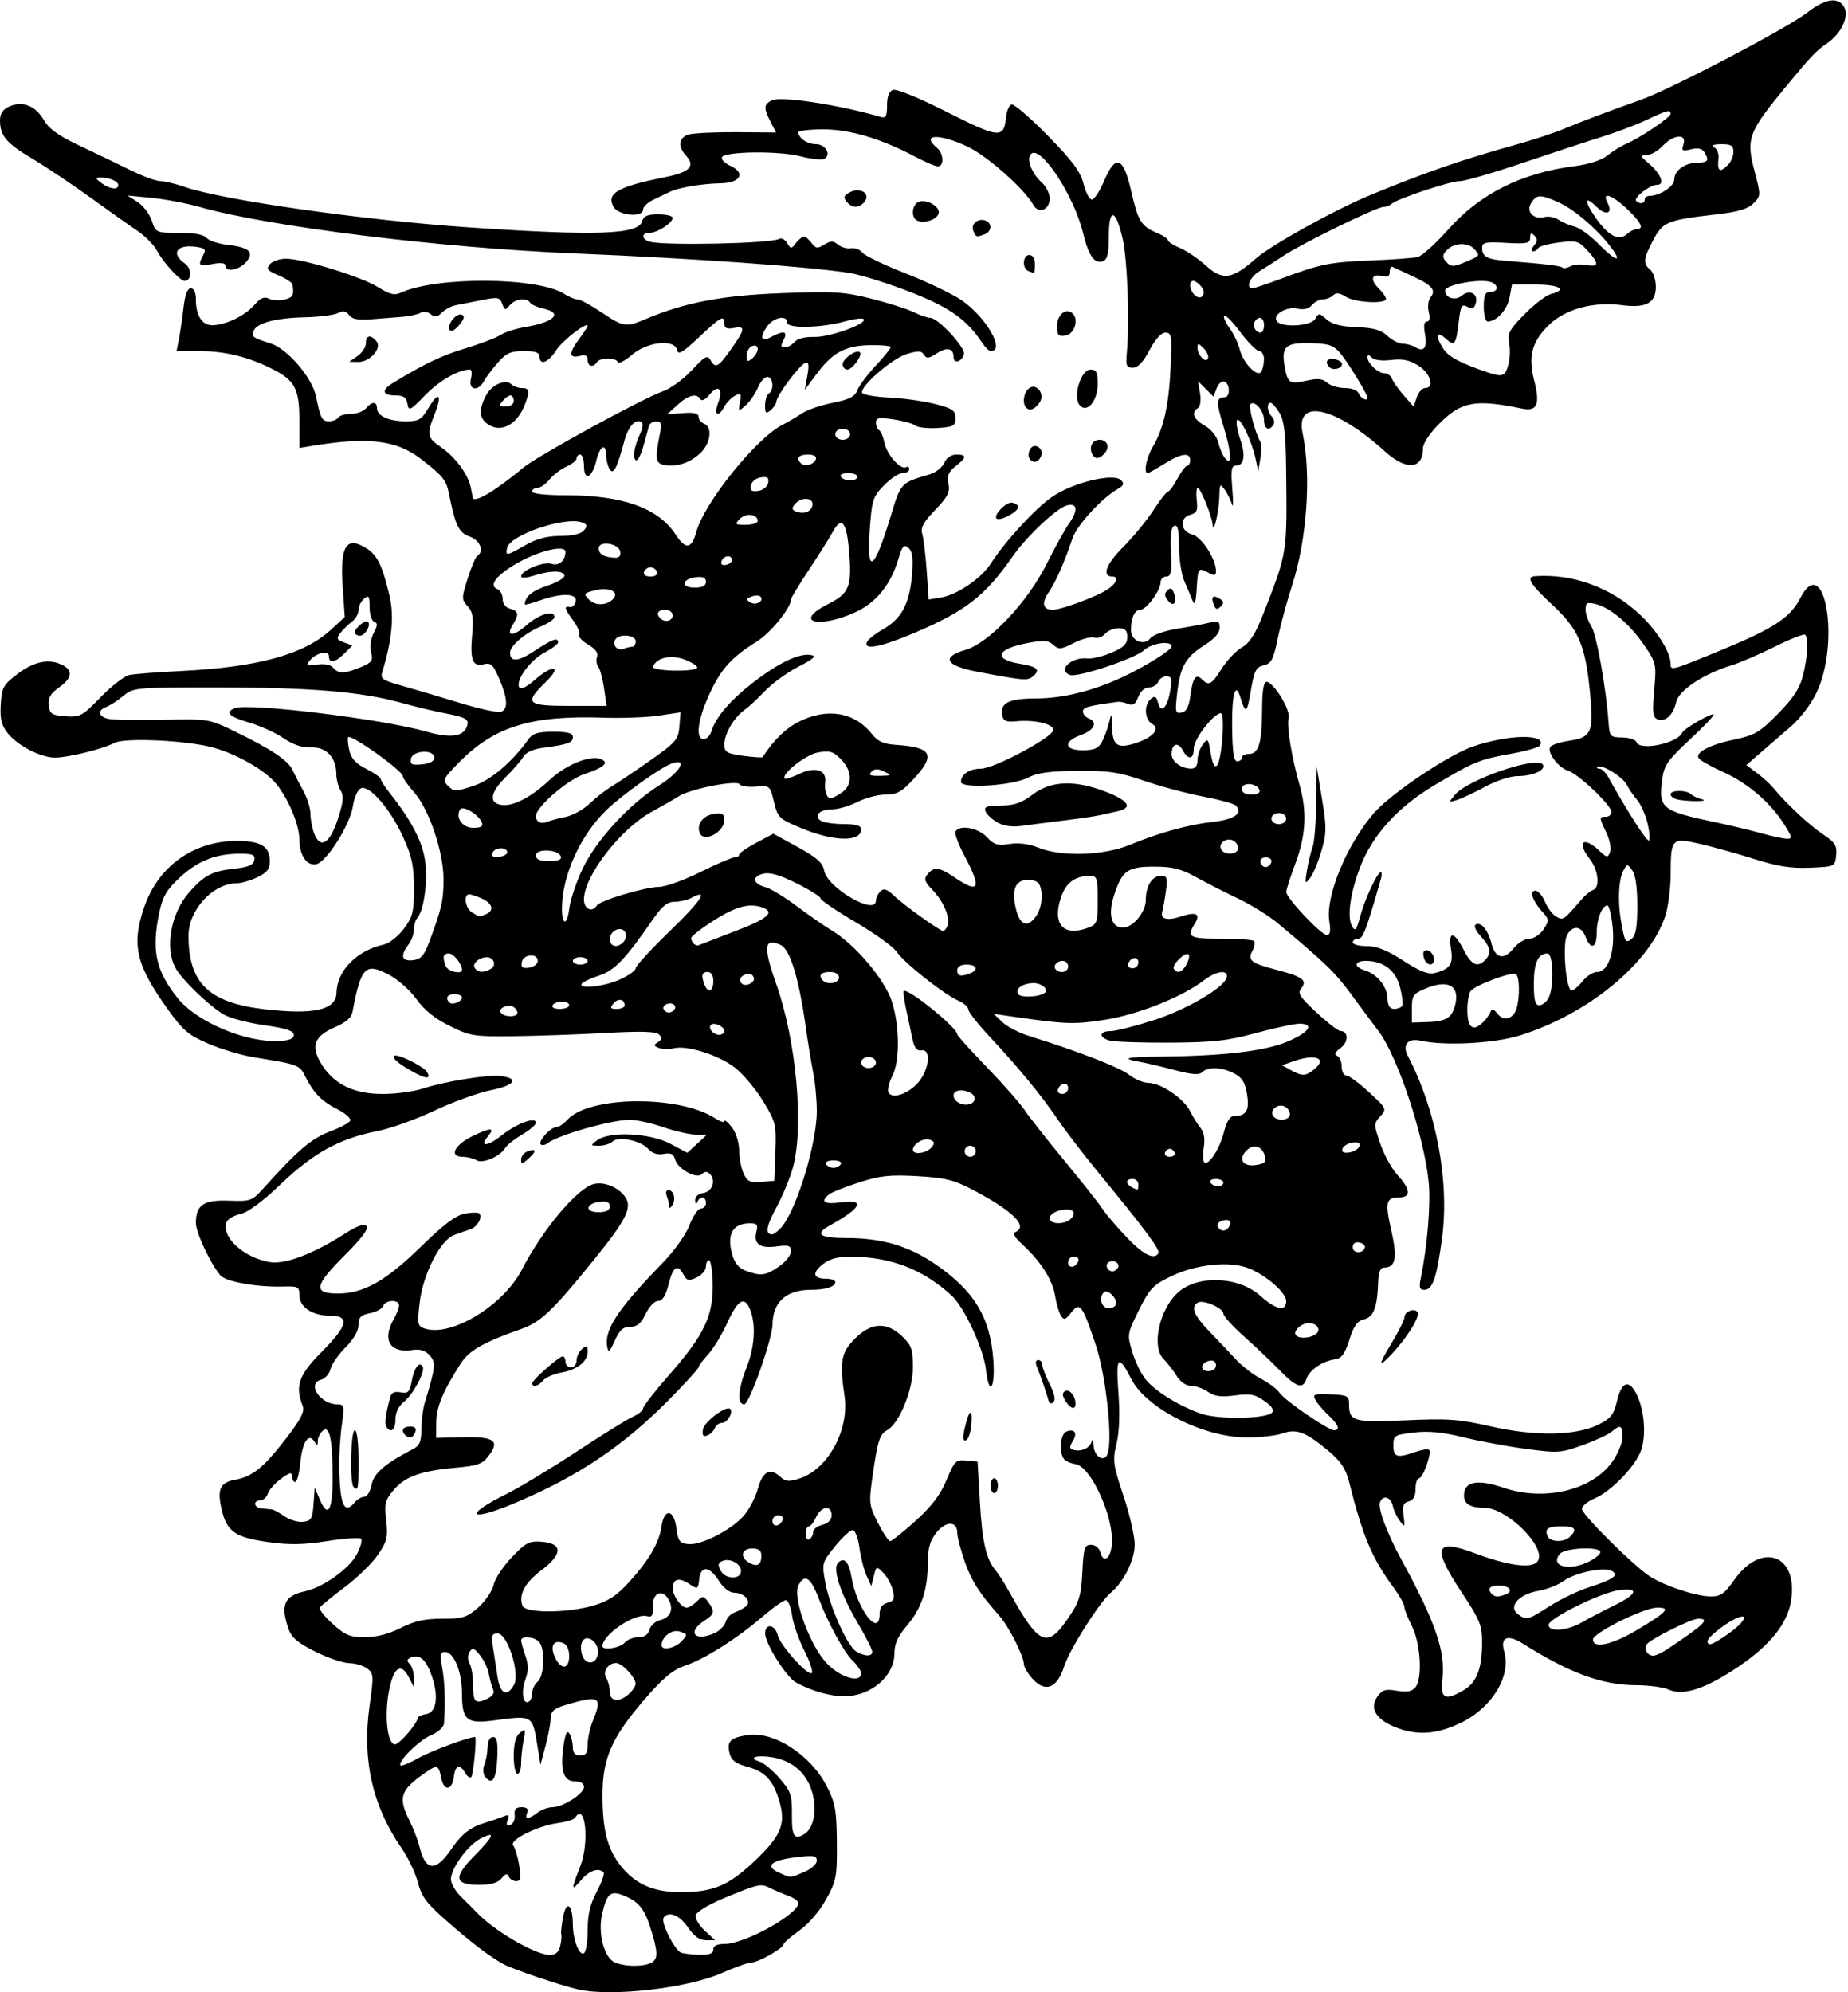 <?xml version="1.0" encoding="UTF-8" standalone="no"?>
<!-- Created with Inkscape (http://www.inkscape.org/) -->

<svg
   xmlns:dc="http://purl.org/dc/elements/1.1/"
   xmlns:cc="http://creativecommons.org/ns#"
   xmlns:rdf="http://www.w3.org/1999/02/22-rdf-syntax-ns#"
   xmlns:svg="http://www.w3.org/2000/svg"
   xmlns="http://www.w3.org/2000/svg"
   xmlns:sodipodi="http://sodipodi.sourceforge.net/DTD/sodipodi-0.dtd"
   xmlns:inkscape="http://www.inkscape.org/namespaces/inkscape"
   id="svg3336"
   version="1.1"
   inkscape:version="0.91 r13725"
   width="468.75"
   height="505.312"
   viewBox="0 0 468.75 505.312"
   sodipodi:docname="DragonDesign.svg">
  <defs
     id="defs3340" />
  <sodipodi:namedview
     pagecolor="#ffffff"
     bordercolor="#666666"
     borderopacity="1"
     objecttolerance="10"
     gridtolerance="10"
     guidetolerance="10"
     inkscape:pageopacity="0"
     inkscape:pageshadow="2"
     inkscape:window-width="1600"
     inkscape:window-height="837"
     id="namedview3338"
     showgrid="false"
     inkscape:zoom="1.3259122"
     inkscape:cx="234.375"
     inkscape:cy="252.65625"
     inkscape:window-x="-8"
     inkscape:window-y="-8"
     inkscape:window-maximized="1"
     inkscape:current-layer="svg3336" />
  <path
     style="fill:#000000"
     d="m 146.719,504.674 c -4.474,-1.006 -17.001,-5.257 -19.181,-6.51 -3.83,-2.201 -7.923,-5.333 -14.394,-11.014 -4.931,-4.329 -6.257,-6.111 -7.131,-9.582 -0.591,-2.345 -2.475,-6.3 -4.187,-8.79 -7.392,-10.746 -10.016,-22.459 -8.082,-36.082 1.076,-7.58 1.037,-8.206 -0.593,-9.44 -0.96,-0.727 -3.004,-1.335 -4.542,-1.352 -1.538,-0.016 -5.411,-1.33 -8.607,-2.919 -4.44,-2.208 -6.046,-3.567 -6.812,-5.765 -2.112,-6.057 -1.085,-8.417 4.154,-9.55 4.567,-0.988 11.141,-5.645 13.098,-9.279 1.001,-1.859 1.524,-3.676 1.163,-4.037 -0.362,-0.362 -4.234,-0.101 -8.605,0.579 -6.082,0.946 -9.634,1 -15.137,0.227 -8.205,-1.151 -10.361,-2.685 -11.65,-8.284 -1.157,-5.029 -0.401,-6.771 3.234,-7.453 4.616,-0.866 7.311,-3.012 12.949,-10.313 3.896,-5.044 4.935,-7.042 4.389,-8.438 -1.991,-5.09 -1.026,-7.858 4.778,-13.698 6.723,-6.765 7.279,-9.225 2.084,-9.225 -4.454,0 -7.709,-2.203 -7.709,-5.218 0,-2.1 -0.345,-2.288 -3.984,-2.171 -6.578,0.212 -14.617,-1.201 -16.028,-2.817 -2.459,-2.815 -6.237,-10.858 -6.237,-13.279 0,-4.597 1.935,-5.917 8.336,-5.686 5.557,0.201 5.904,0.077 8.803,-3.145 8.683,-9.652 12.196,-12.654 16.825,-14.381 2.675,-0.998 5.014,-2.267 5.198,-2.821 0.185,-0.554 -1.274,-1.828 -3.241,-2.832 -4.06,-2.072 -5.984,-4.025 -8.118,-8.242 -1.552,-3.067 -1.625,-3.094 -13.158,-4.967 -3.031,-0.492 -8.155,-2.018 -11.385,-3.391 -5.054,-2.148 -6.489,-3.351 -10.282,-8.624 -8.205,-11.406 -9.386,-16.478 -6.075,-26.1 3.566,-10.365 12.54,-16.761 23.519,-16.763 6.062,-0.001 8.328,1.396 8.328,5.132 0,2.025 -0.696,2.921 -3.189,4.104 -1.754,0.832 -4.095,1.513 -5.203,1.513 -6.007,0 -12.234,6.759 -12.234,13.281 0,12.064 5.145,17.031 19.354,18.684 12.484,1.453 18.093,0.161 18.191,-4.189 0.128,-5.658 5.174,-10.76 12.142,-12.278 1.289,-0.281 3.504,-2.052 4.922,-3.936 C 104.691,232.609 105,231.37 105,225.297 c 0,-5.632 -0.507,-8.018 -2.754,-12.975 -3.199,-7.056 -8.495,-13.196 -10.664,-12.364 -0.836,0.321 -1.717,2.268 -2.078,4.596 -0.737,4.746 -6.72,14.181 -9.309,14.679 -2.407,0.463 -4.256,-2.295 -4.267,-6.366 -0.012,-4.23 -3.679,-12.178 -7.071,-15.323 -3.916,-3.632 -11.059,-7.223 -16.587,-8.339 -7.706,-1.556 -20.923,-1.992 -23.215,-0.765 -2.86,1.531 -11.776,3.746 -15.076,3.746 -3.668,0 -9.535,-3.04 -12.059,-6.248 -1.564,-1.989 -1.945,-3.586 -1.729,-7.25 0.254,-4.311 0.613,-4.955 4.334,-7.788 4.202,-3.198 8.107,-3.919 11.473,-2.118 2.596,1.39 2.243,3.284 -1.052,5.629 -2.166,1.542 -2.795,2.644 -2.578,4.517 0.253,2.186 0.751,2.511 4.241,2.764 3.706,0.269 4.267,-0.036 8.931,-4.851 2.737,-2.826 6.02,-5.354 7.296,-5.618 1.275,-0.264 7.17,-0.718 13.1,-1.009 19.396,-0.952 31.135,-4.171 37.941,-10.406 l 3.575,-3.275 -0.527,-7.688 c -0.722,-10.53 0.954,-13.081 6.293,-9.583 2.543,1.667 3.87,4.493 5.598,11.925 1.19,5.12 0.609,11.26 -1.814,19.148 -0.57,1.855 -0.095,2.205 4.855,3.59 3.017,0.844 9.625,2.802 14.685,4.351 5.059,1.549 9.806,2.583 10.547,2.299 1.839,-0.706 1.692,-3.369 -0.463,-8.396 -1.522,-3.551 -2.136,-4.141 -3.846,-3.693 -2.874,0.752 -3.595,-1.01 -3.017,-7.379 0.401,-4.418 0.174,-5.873 -1.14,-7.325 -1.562,-1.726 -1.562,-2.062 0.007,-7.046 0.905,-2.878 2.006,-5.456 2.446,-5.728 1.834,-1.133 0.696,-3.986 -1.958,-4.912 -2.773,-0.967 -3.619,-2.75 -5.304,-11.175 -0.631,-3.154 -1.641,-4.361 -7.234,-8.64 -6.053,-4.632 -13.324,-5.495 -27.126,-3.219 l -3.516,0.58 0,-6.925 C 75.938,98.662 74.841,96.538 69.19,93.656 63.127,90.563 57.177,89.084 50.753,89.073 l -5.966,-0.01 0.601,-3.047 c 0.33,-1.676 0.852,-5.262 1.16,-7.969 0.373,-3.282 0.989,-4.922 1.85,-4.922 0.815,0 1.29,1.059 1.29,2.874 0,4.041 1.565,6.501 4.137,6.501 3.338,0 8.272,-2.363 10.644,-5.099 1.581,-1.824 2.54,-2.242 3.75,-1.635 0.894,0.448 2.68,0.546 3.969,0.217 2.147,-0.548 2.427,-1.074 2.016,-3.782 -0.077,-0.509 -1.669,-1.563 -3.537,-2.344 -2.86,-1.195 -3.212,-1.641 -2.229,-2.825 0.642,-0.773 2.486,-1.406 4.099,-1.406 4.342,-3.16e-4 19.263,4.62 23.448,7.26 2.832,1.787 4.082,2.094 5.625,1.384 9.128,-4.205 34.934,-4.01 41.56,0.314 1.142,0.745 2.624,1.355 3.294,1.355 0.67,0 3.41,1.477 6.09,3.281 5.565,3.748 6.197,3.846 11.16,1.742 9.967,-4.226 19.434,-6.033 34.568,-6.599 13.345,-0.499 15.864,-0.342 22.83,1.424 4.307,1.092 9.117,2.627 10.691,3.412 1.573,0.785 3.446,1.427 4.16,1.427 1.926,0 8.874,7.445 8.542,9.153 -0.378,1.949 -2.629,2.655 -2.629,0.824 0,-2.306 -1.644,-2.672 -4.272,-0.95 -2.014,1.32 -2.59,1.38 -3.234,0.337 -0.632,-1.022 -1.48,-1.058 -4.373,-0.184 -3.694,1.115 -11.859,8.199 -11.318,9.82 0.167,0.5 3.24,1.05 6.829,1.221 3.589,0.171 8.846,0.907 11.682,1.636 4.439,1.141 5.156,1.637 5.156,3.562 0,2.009 -0.462,2.266 -4.526,2.526 -2.489,0.159 -5.021,-0.118 -5.625,-0.615 -0.604,-0.497 -3.103,-1.202 -5.552,-1.567 -3.687,-0.549 -4.453,-0.412 -4.453,0.794 0,0.802 0.367,1.684 0.816,1.962 0.449,0.278 1.065,1.747 1.368,3.265 0.59,2.949 4.137,6.913 5.457,6.097 0.438,-0.27 0.796,-0.045 0.796,0.501 0,0.546 -0.761,0.993 -1.691,0.993 -0.93,0 -3.055,1.407 -4.722,3.127 -2.809,2.898 -3.073,3.723 -3.604,11.25 -0.834,11.819 1.089,10.532 5.371,-3.596 2.534,-8.362 2.448,-8.27 9.803,-10.445 1.547,-0.457 3.229,-1.775 3.738,-2.928 0.565,-1.28 1.752,-2.096 3.047,-2.096 2.722,0 2.677,0.699 -0.19,2.955 -1.794,1.411 -2.195,2.402 -1.791,4.424 0.428,2.142 -0.173,3.328 -3.383,6.669 -2.965,3.086 -3.757,4.535 -3.291,6.024 0.337,1.078 0.848,5.275 1.134,9.328 l 0.521,7.368 3.064,-0.497 c 4.048,-0.657 10.215,-4.814 12.583,-8.483 3.707,-5.742 11.084,-13.814 15.485,-16.943 5.196,-3.694 15.743,-6.286 17.668,-4.342 0.848,0.857 0.672,1.358 -0.761,2.166 -4.099,2.311 -10.429,9.196 -11.572,12.588 -2.074,6.153 -4.206,10.987 -6.025,13.66 -1.896,2.786 -1.516,4.46 1.015,4.46 2.151,0 11.056,-3.298 13.853,-5.131 2.309,-1.513 3.006,-3.306 1.284,-3.306 -2.752,0 -1.639,-3.109 2.649,-7.396 2.565,-2.565 6.05,-6.802 7.743,-9.415 1.693,-2.613 3.363,-4.751 3.711,-4.751 0.348,0 1.427,-1.477 2.399,-3.281 0.972,-1.805 2.093,-3.281 2.491,-3.281 0.398,0 0.724,-0.633 0.724,-1.406 0,-2.058 -2.349,-1.723 -6.562,0.938 -2.042,1.289 -3.932,2.344 -4.2,2.344 -1.123,0 -0.357,-3.864 1.335,-6.743 2.737,-4.656 4.051,-10.583 4.481,-20.21 0.353,-7.901 0.236,-8.672 -1.318,-8.669 -1.078,0.002 -2.566,1.638 -4.049,4.453 -1.603,3.044 -2.936,4.45 -4.219,4.45 -1.62,0 -1.828,-0.51 -1.53,-3.75 0.733,-7.973 0.156,-23.691 -1.064,-29.005 -1.758,-7.658 -3.5,-7.944 -3.5,-0.575 0,4.356 -0.355,5.869 -1.479,6.3 -2.135,0.819 -3.64,-1.317 -5.064,-7.189 -2.305,-9.504 -10.806,-22.402 -13.192,-20.015 -1.251,1.251 0.136,4.913 2.752,7.27 1.09,0.982 1.983,2.788 1.983,4.014 0,2.935 -2.828,4.046 -4.159,1.633 -2.225,-4.033 -11.676,-12.405 -16.673,-14.769 -7.177,-3.395 -11.992,-3.207 -7.762,0.304 1.707,1.416 1.865,4.688 0.227,4.688 -0.649,0 -3.252,-1.103 -5.785,-2.452 -8.557,-4.555 -16.516,-6.923 -23.266,-6.923 -3.483,0 -6.332,0.338 -6.332,0.75 0,1.459 2.278,3 4.436,3 2.418,0 3.98,2.605 2.216,3.695 -0.617,0.381 -3.315,0.118 -5.996,-0.585 -5.581,-1.463 -19.549,-1.293 -20.058,0.244 -0.184,0.556 0.762,1.51 2.101,2.12 4.014,1.829 2.655,4.353 -2.4,4.454 -4.85,0.097 -10.784,1.108 -12.993,2.215 -0.839,0.42 -2.685,1.306 -4.103,1.969 -1.418,0.663 -2.578,1.767 -2.578,2.453 0,2.153 -6.321,1.576 -7.532,-0.687 -1.828,-3.416 1.107,-5.105 13.008,-7.482 6.362,-1.271 7.851,-2.77 5.419,-5.457 -2.133,-2.357 -1.89,-4.568 0.589,-5.364 1.16,-0.372 6.639,-0.643 12.175,-0.602 l 10.066,0.075 -1.394,-2.695 c -1.798,-3.478 -1.756,-4.411 0.247,-5.443 2.26,-1.165 16.826,1.037 27.656,4.18 C 224.706,30.041 225,29.522 225,26.753 c 0,-2.218 0.51,-3.57 1.49,-3.946 0.876,-0.336 6.547,1.985 13.76,5.631 13.187,6.666 14.389,6.773 14.93,1.33 0.159,-1.598 0.786,-3.068 1.393,-3.267 0.607,-0.199 4.739,3.347 9.182,7.881 6.285,6.414 8.301,9.131 9.085,12.243 0.554,2.2 1.506,4 2.116,4 0.61,0 2.015,-2.144 3.122,-4.765 2.903,-6.872 4.873,-6.116 6.859,2.634 1.723,7.589 2.553,8.934 6.531,10.582 1.53,0.634 2.781,1.472 2.781,1.862 0,0.391 1.368,1.277 3.04,1.969 1.672,0.693 4.622,2.689 6.556,4.436 4.315,3.898 6.642,3.578 12.688,-1.744 3.948,-3.475 20.156,-12.449 29.279,-16.212 13.682,-5.643 23.223,-8.936 37.031,-12.781 4.125,-1.149 9.398,-2.889 11.719,-3.867 4.025,-1.696 12.634,-4.949 19.688,-7.438 7.533,-2.658 37.025,-18.118 42.09,-22.064 4.687,-3.651 7.992,-4.13 9.468,-1.371 1.265,2.363 -0.799,6.69 -4.342,9.107 -2.738,1.867 -4.01,3.193 -9.897,10.32 -10.241,12.396 -10.736,13.704 -8.464,22.365 1.545,5.89 1.538,6.054 -0.352,7.944 -1.419,1.419 -3.896,2.156 -9.356,2.783 -12.503,1.436 -13.598,1.879 -16.037,6.491 -2.545,4.814 -2.664,5.985 -0.765,7.561 0.773,0.642 1.406,2.577 1.406,4.301 0,4.15 -2.479,5.485 -8.667,4.664 -7.254,-0.962 -14.475,1.053 -18.617,5.195 -4.185,4.185 -5.131,7.845 -3.587,13.871 1.582,6.174 0.794,7.986 -3.124,7.178 -11.796,-2.435 -15.299,-1.802 -20.87,3.77 -2.51,2.51 -4.197,5.054 -4.197,6.328 0,5.332 -4.236,5.679 -9.63,0.789 -12.628,-11.446 -22.813,-13.692 -20.899,-4.608 2.24,10.633 1.103,26.932 -2.697,38.67 -1.335,4.125 -2.984,10.231 -3.663,13.57 -1.051,5.169 -1.571,6.148 -3.501,6.598 -1.96,0.457 -2.407,1.349 -3.302,6.587 -0.978,5.724 -1.278,5.877 -2.685,1.371 -1.203,-3.851 -2.118,-0.476 -2.033,7.5 0.069,6.519 0.413,8.906 1.283,8.906 0.654,0 1.189,-0.422 1.189,-0.938 0,-0.516 0.815,-0.938 1.812,-0.938 2.453,0 3.295,-2.85 3.322,-11.25 0.015,-4.748 0.38,-7.031 1.124,-7.031 1.765,0 6.126,7.115 5.598,9.134 -0.531,2.031 0.784,10.105 2.767,16.989 1.939,6.73 1.622,12.86 -1.03,19.904 -1.289,3.425 -2.341,6.704 -2.338,7.287 0.008,1.527 8.849,10.904 10.28,10.904 0.866,0 1.046,-0.988 0.64,-3.527 -0.999,-6.247 4.36,-19.276 11.228,-27.3 4.213,-4.923 18.883,-14.816 25.182,-16.983 9.052,-3.114 18.901,-3.268 17.046,-0.265 -0.301,0.487 -3.593,1.429 -7.316,2.094 -8.076,1.443 -9.326,1.956 -19.498,8.001 -9.269,5.508 -15.728,12.644 -18.837,20.812 -2.519,6.617 -3.343,12.6 -2.052,14.906 0.818,1.463 1.122,1.103 2.082,-2.461 1.186,-4.404 4.362,-11.215 5.229,-11.215 0.282,0 0.301,0.738 0.042,1.641 -3.835,13.348 -4.551,15.234 -5.788,15.234 -0.752,0 -1.367,0.422 -1.367,0.938 0,0.516 1.604,0.938 3.564,0.938 2.562,0 5.162,1.039 9.25,3.695 4.125,2.68 6.3,3.544 7.921,3.146 3.931,-0.966 4.804,-2.237 4.188,-6.092 -0.748,-4.679 0.765,-4.589 3.203,0.189 1.969,3.859 3.476,4.587 5.438,2.625 1.621,-1.621 1.39,-3.356 -0.75,-5.653 -1.991,-2.137 -2.407,-3.534 -1.052,-3.534 1.273,0 2.71,2.088 3.441,5.003 0.942,3.755 3.137,4.25 5.53,1.249 1.097,-1.376 2.918,-2.502 4.047,-2.502 1.163,0 2.728,-1.031 3.611,-2.379 1.474,-2.249 1.457,-2.492 -0.307,-4.453 -2.521,-2.803 -3.36,-5.356 -1.761,-5.356 0.695,0 1.794,1.282 2.443,2.848 0.649,1.567 1.956,3.264 2.905,3.771 1.758,0.941 1.729,0.961 6.573,-4.628 0.838,-0.967 2.051,-1.934 2.695,-2.148 1.839,-0.613 1.373,-5.088 -0.82,-7.876 -3.419,-4.346 -1.66,-5.931 2.376,-2.139 1.972,1.853 2.196,1.884 2.772,0.384 0.344,-0.898 -0.067,-3.084 -0.913,-4.86 -1.883,-3.948 -1.888,-4.102 -0.133,-4.102 0.773,0 1.406,-0.543 1.406,-1.207 0,-1.684 -8.449,-9.707 -11.041,-10.483 -2.432,-0.729 -5.344,-4.64 -4.487,-6.027 0.314,-0.509 2.472,-1.21 4.794,-1.558 5.765,-0.864 6.313,-2.212 5.225,-12.843 -1.19,-11.632 -2.922,-15.555 -9.59,-21.728 -5.455,-5.051 -6.646,-7.012 -4.356,-7.175 9.584,-0.681 19.107,2.758 26.497,9.57 4.375,4.033 7.956,9.711 7.956,12.616 0,1.858 0.007,1.856 13.375,-3.653 12.717,-5.24 17.021,-8.089 19.468,-12.886 6.217,-12.187 10.273,11.018 4.178,23.902 -1.307,2.762 -4.151,6.542 -6.337,8.421 -2.181,1.875 -5.653,4.879 -7.716,6.676 l -3.75,3.266 2.78,2.092 c 1.529,1.151 3.428,2.897 4.219,3.881 2.945,3.663 9.051,9.348 12.502,11.642 3.017,2.005 3.52,2.811 3.281,5.259 -0.281,2.884 -0.297,2.891 -6.604,3.168 -4.791,0.21 -8.196,-0.316 -14.062,-2.173 -4.257,-1.347 -10.443,-3.079 -13.745,-3.847 -7.331,-1.706 -7.555,-1.479 -7.574,7.685 -0.007,3.646 -0.652,8.498 -1.43,10.781 -4.108,12.044 -19.645,24.736 -36.874,30.124 -6.415,2.006 -19.071,2.665 -25.107,1.308 -3.279,-0.738 -4.746,1.048 -3.227,3.928 7.148,13.554 10.567,31.744 8.659,46.072 -1.342,10.077 -2.397,13.188 -4.473,13.188 -1.248,0 -1.426,-0.588 -0.921,-3.047 1.651,-8.04 2.529,-18.634 2.001,-24.141 -1.118,-11.649 -7.868,-32.022 -12.735,-38.438 -1.369,-1.805 -4.488,-6.005 -6.931,-9.335 -4.069,-5.546 -6.424,-7.827 -18.584,-17.996 -2.252,-1.884 -6.813,-4.717 -10.134,-6.297 -3.321,-1.58 -8.148,-4.044 -10.726,-5.476 -3.684,-2.046 -5.911,-2.605 -10.403,-2.609 -6.826,-0.007 -8.201,0.941 -10.23,7.049 -1.689,5.086 -0.811,8.414 2.221,8.414 2.468,0 5.755,-3.952 5.755,-6.919 0,-3.59 1.599,-6.206 3.794,-6.206 1.643,0 1.79,0.453 1.295,3.984 -0.307,2.191 -0.715,4.498 -0.908,5.126 -0.577,1.885 1.28,2.339 4.806,1.175 3.867,-1.276 5,-0.632 3.399,1.932 -2.073,3.319 -1.354,3.72 6.676,3.72 4.297,0 8.079,0.266 8.405,0.592 0.326,0.326 0.146,1.426 -0.399,2.444 -1.319,2.464 -0.436,3.163 6.163,4.881 6.555,1.706 7.85,2.683 6.198,4.674 -0.992,1.196 -0.386,2.159 3.837,6.098 2.758,2.573 5.497,4.694 6.087,4.713 2.089,0.07 2.128,2.8 0.061,4.326 -1.393,1.029 -1.687,1.676 -0.898,1.979 0.645,0.247 1.172,1.469 1.172,2.715 0,1.246 0.527,2.27 1.172,2.276 0.645,0.006 3.234,1.912 5.755,4.236 4.496,4.146 4.55,4.262 2.866,6.123 -1.664,1.839 -1.664,2.052 -1.8e-4,6.947 0.944,2.777 2.924,6.372 4.4,7.987 3.316,3.63 3.456,5.634 0.395,5.634 -3.36,0 -3.638,1.211 -1.967,8.559 1.56,6.859 1.054,9.254 -1.953,9.254 -0.848,0 -1.33,1.208 -1.402,3.516 -0.205,6.497 -1.145,9.021 -3.573,9.594 -1.735,0.41 -2.623,1.641 -3.748,5.198 -1.172,3.704 -1.942,4.727 -3.75,4.983 -3.092,0.437 -6.437,2.745 -7.127,4.919 -0.867,2.73 -2.594,2.176 -6.828,-2.193 -2.124,-2.191 -6.197,-6.06 -9.05,-8.597 -2.854,-2.537 -5.188,-5.123 -5.188,-5.746 0,-1.413 -5.158,-3.634 -6.506,-2.801 -1.85,1.143 -1.009,3.214 2.99,7.362 2.191,2.273 5.25,5.498 6.797,7.167 1.547,1.669 4.367,3.831 6.266,4.805 1.9,0.974 4.017,2.575 4.706,3.559 1.407,2.009 12.305,9.487 13.826,9.487 1.649,0 1.107,-1.432 -1.447,-3.821 -1.336,-1.25 -2.819,-2.995 -3.295,-3.877 -0.769,-1.426 -0.343,-1.582 3.836,-1.406 4.362,0.184 4.701,0.371 4.701,2.589 6.2e-4,4.261 1.187,4.589 14.437,3.992 10.654,-0.48 13.504,-0.275 21.504,1.549 11.237,2.562 21.614,2.391 27.316,-0.45 3.15,-1.57 3.881,-2.508 4.732,-6.075 1.177,-4.933 3.094,-5.492 5.024,-1.466 1.885,3.933 2.382,10.084 1.124,13.898 -1.337,4.052 -7.634,10.614 -11.894,12.394 -1.749,0.731 -3.18,1.91 -3.18,2.62 0,1.447 13.05,14.415 17.224,17.115 3.739,2.42 11.703,5.059 15.374,5.096 2.582,0.026 3.534,-0.633 6.028,-4.171 6.955,-9.867 16.304,-6.44 14.428,5.29 -0.92,5.756 -5.261,11.21 -13.217,16.609 -8.379,5.685 -14.114,7.593 -17.788,5.919 -1.347,-0.614 -5.066,-1.12 -8.264,-1.126 -8.557,-0.015 -16.926,-3.071 -28.564,-10.431 -4.102,-2.594 -6.009,-1.837 -4.921,1.954 1.782,6.215 -3.15,14.26 -11.065,18.048 -6.218,2.976 -11.241,3.273 -16.754,0.993 -4.822,-1.994 -6.39,-4.775 -4.342,-7.699 1.198,-1.71 2.013,-1.952 4.926,-1.46 2.57,0.434 3.812,0.202 4.711,-0.882 1.834,-2.21 1.317,-11.169 -0.896,-15.507 -1.033,-2.025 -1.893,-4.227 -1.91,-4.892 -0.017,-0.665 -1.268,-2.897 -2.78,-4.959 -5.513,-7.519 -7.732,-12.801 -11.27,-26.827 -0.822,-3.259 -2.094,-5.165 -5.154,-7.723 -5.854,-4.893 -8.108,-5.75 -11.769,-4.474 -1.664,0.58 -5.81,1.033 -9.214,1.006 -10.931,-0.087 -25.315,-7.421 -29.098,-14.836 -3.286,-6.441 -3.947,-5.746 -3.255,3.425 0.408,5.403 0.238,10.033 -0.476,13.011 -1.023,4.266 -0.888,5.284 1.75,13.159 1.573,4.694 2.86,10.274 2.86,12.4 0,3.923 -2.77,9.506 -6.077,12.251 -2.842,2.359 -10.443,14.363 -11.821,18.67 -1.763,5.51 -4.711,6.709 -7.937,3.228 -1.259,-1.359 -2.29,-3.101 -2.29,-3.872 0,-1.928 -3.812,-9.467 -6.094,-12.05 -5.202,-5.891 -7.238,-9.083 -8.93,-13.999 -1.018,-2.96 -1.852,-6.173 -1.852,-7.14 0,-3.046 -2.797,-3.149 -5.214,-0.194 -1.708,2.089 -2.227,3.875 -2.252,7.761 -0.046,6.897 -1.63,11.633 -5.34,15.968 -2.24,2.617 -3.131,4.58 -3.131,6.898 0,5.899 -5.974,11.006 -12.844,10.979 -3.57,-0.014 -8.365,-1.402 -12.144,-3.514 -2.478,-1.385 -7.824,-9.874 -7.824,-12.423 0,-2.633 2.495,-2.317 3.177,0.401 0.675,2.691 7.758,10.552 8.678,9.632 0.352,-0.352 -0.52,-2.935 -1.938,-5.738 -1.419,-2.804 -2.809,-6.812 -3.09,-8.908 -0.281,-2.096 -0.99,-3.811 -1.576,-3.811 -0.586,0 -3.167,1.811 -5.736,4.023 -6.527,5.622 -14.737,10.846 -19.7,12.538 -3.259,1.111 -5.601,3.047 -10.408,8.608 -8.313,9.617 -10.658,14.969 -10.651,24.311 0.007,8.751 1.23,13.546 4.536,17.78 3.698,4.735 8.377,6.805 15.343,6.789 8.123,-0.019 11.978,-1.606 18.329,-7.544 7.043,-6.584 8.378,-9.678 6.671,-15.459 -1.608,-5.447 -3.623,-7.593 -8.316,-8.856 -2.807,-0.756 -3.885,-1.598 -4.334,-3.385 -0.746,-2.974 0.173,-3.913 4.502,-4.601 6.683,-1.062 16.086,5.005 20.175,13.017 2.139,4.191 2.466,6.019 2.538,14.186 0.077,8.737 -0.109,9.722 -2.73,14.474 -1.664,3.018 -4.439,6.249 -6.797,7.915 -2.191,1.549 -3.984,3.114 -3.984,3.48 0,0.96 -6.409,4.6 -8.1,4.6 -0.786,0 -4.243,1.231 -7.681,2.736 -8.755,3.832 -27.873,6.008 -36.251,4.125 z m 19.183,-7.287 c 0.891,-1.074 0.798,-2.517 -0.438,-6.797 -1.783,-6.175 -3.168,-8.054 -7.146,-9.702 -3.444,-1.427 -4.405,-0.622 -5.598,4.687 -1.116,4.969 0.556,11.156 3.317,12.274 3.138,1.271 8.641,1.013 9.865,-0.462 z m -23.83,-3.619 c 0.3,-1.193 0.433,-2.564 0.297,-3.047 -0.136,-0.482 0.082,-2.535 0.485,-4.562 0.85,-4.275 2.421,-3.001 2.445,1.983 0.019,3.889 1.629,8.067 2.825,7.328 0.517,-0.319 0.939,-2.985 0.939,-5.923 0,-3.876 0.633,-6.532 2.304,-9.672 1.267,-2.381 2.041,-4.592 1.719,-4.914 -1.26,-1.26 -3.592,-0.472 -5.634,1.904 -2.616,3.044 -2.65,2.626 -0.281,-3.384 2.412,-6.12 1.302,-16.585 -1.311,-12.357 -0.276,0.446 -2.192,1.038 -4.258,1.315 -5.268,0.707 -12.533,4.335 -11.427,5.708 0.475,0.59 1.16,2.866 1.521,5.057 0.53,3.213 0.384,3.984 -0.753,3.984 -0.776,0 -1.63,-0.527 -1.899,-1.172 -0.355,-0.853 -0.851,-0.725 -1.822,0.469 -0.925,1.138 -2.676,1.641 -5.713,1.641 -6.275,0 -6.573,-1.882 -1.167,-7.37 5.029,-5.106 5.49,-6.395 1.561,-4.363 -3.242,1.676 -7.527,7.56 -7.527,10.335 0,1.055 1.16,3.046 2.578,4.426 1.418,1.38 3.211,3.177 3.984,3.993 4.441,4.687 14.812,10.724 18.498,10.767 1.415,0.016 2.268,-0.677 2.636,-2.146 z m 38.866,0.764 c 0,-0.944 0.944,-1.406 2.872,-1.406 5.104,0 18.691,-7.54 18.691,-10.372 0,-0.508 -1.16,-1.344 -2.578,-1.858 -1.418,-0.513 -3.5,-1.403 -4.626,-1.977 -2.324,-1.185 -2.967,-1.038 -12.015,2.741 -3.611,1.508 -6.691,3.399 -6.849,4.205 -0.158,0.805 0.893,2.557 2.334,3.894 l 2.621,2.43 -2.334,-0.007 c -1.612,-0.005 -3.024,-1.019 -4.564,-3.281 -2.148,-3.155 -5.022,-4.255 -6.187,-2.37 -0.706,1.142 2.805,8.133 4.408,8.778 0.658,0.265 2.779,0.515 4.713,0.555 2.533,0.053 3.516,-0.319 3.516,-1.332 z m 22.999,-19.64 c 1.816,-0.759 3.251,-2.03 3.251,-2.88 0,-1.304 -0.77,-1.427 -5.391,-0.859 -6.289,0.774 -7.891,2.255 -4.201,3.883 3.22,1.421 2.559,1.436 6.34,-0.144 z m -89.571,-5.659 c 2.929,-4.257 4.85,-5.716 9.281,-7.051 1.346,-0.405 3.191,-1.039 4.099,-1.408 1.302,-0.529 1.518,-0.325 1.022,0.968 -0.447,1.164 -0.246,1.504 0.692,1.173 0.727,-0.256 1.221,-1.368 1.098,-2.472 -0.165,-1.482 0.289,-2.006 1.741,-2.006 1.361,0 1.798,0.432 1.425,1.406 -0.676,1.762 0.273,1.751 2.628,-0.03 1.001,-0.757 2.688,-1.378 3.75,-1.38 2.687,-0.005 8.024,-3.423 8.024,-5.139 0,-0.887 -0.873,-1.42 -2.326,-1.42 -2.883,0 -3.785,-2.868 -2.854,-9.077 0.465,-3.101 0.898,-3.98 1.497,-3.035 0.463,0.732 0.848,2.279 0.856,3.44 0.01,1.48 0.574,2.109 1.889,2.109 1.463,0 1.875,-0.625 1.875,-2.843 0,-1.563 0.646,-4.389 1.436,-6.279 2.168,-5.188 1.45,-5.976 -4.108,-4.509 -5.981,1.578 -6.693,2.058 -6.744,4.545 -0.023,1.13 -0.607,4.163 -1.298,6.742 l -1.257,4.688 -0.607,-3.75 c -1.476,-9.123 -0.981,-8.804 -11.558,-7.432 -6.528,0.847 -7.739,-0.216 -7.739,-6.792 0,-5.599 -2.045,-10.62 -4.325,-10.62 -1.217,0 -1.336,0.673 -0.705,3.984 0.669,3.509 0.844,8.837 0.465,14.11 -0.07,0.97 -1.471,2.252 -3.291,3.013 -3.047,1.273 -8.611,6.8 -7.732,7.679 0.234,0.234 2.331,-0.637 4.658,-1.936 3.183,-1.777 12.646,-5.288 14.253,-5.288 0.48,0 -0.435,9.612 -0.966,10.143 -0.342,0.342 -1.034,-0.112 -1.536,-1.01 -1.326,-2.369 -2.527,-2.003 -2.868,0.873 -0.428,3.615 -2.538,3.867 -3.234,0.387 -0.671,-3.354 -0.998,-3.455 -4.12,-1.273 -6.302,4.404 -6.874,6.222 -3.857,12.245 0.958,1.913 2.047,4.742 2.419,6.286 1.542,6.393 4.069,6.695 8.017,0.957 z m 8.704,-18.498 c -0.555,-0.694 -0.643,-1.997 -0.207,-3.078 0.416,-1.031 0.785,-3.035 0.822,-4.453 0.04,-1.553 0.588,-2.578 1.378,-2.578 0.999,0 1.256,1.277 1.075,5.345 -0.238,5.373 -1.283,6.996 -3.068,4.765 z m 7.243,-5.307 c 0,-3.131 0.493,-4.978 1.564,-5.859 1.422,-1.169 1.507,-0.998 0.938,1.877 -0.345,1.74 -0.627,4.377 -0.627,5.859 0,1.482 -0.422,2.695 -0.938,2.695 -0.516,0 -0.938,-2.058 -0.938,-4.573 z m 73.769,19.774 c 2.277,-1.448 3.151,-5.754 2.052,-10.116 -1.281,-5.088 -4.937,-8.415 -10.227,-9.309 -4.006,-0.677 -6.406,0.142 -3.21,1.095 1.009,0.301 3.273,2.204 5.032,4.228 2.889,3.325 3.193,4.22 3.145,9.26 -0.052,5.506 0.605,6.497 3.208,4.842 z M 103.51,439.616 c 1.335,-1.586 2.427,-3.245 2.427,-3.685 0,-0.44 0.949,-0.935 2.109,-1.1 2.621,-0.372 3.27,-4.27 1.568,-9.425 -1.395,-4.227 -3.075,-5.838 -5.229,-5.011 -1.2,0.461 -1.315,0.865 -0.481,1.699 0.602,0.602 1.088,2.17 1.08,3.485 l -0.014,2.391 -1.186,-2.344 c -1.985,-3.924 -3.828,-2.892 -5.022,2.812 -1.344,6.422 -0.564,14.062 1.435,14.062 0.486,0 1.976,-1.298 3.311,-2.884 z m 21.549,-11.111 c -0.351,-0.81 -0.823,-2.542 -1.05,-3.848 -0.227,-1.306 -1.219,-3.415 -2.204,-4.688 -1.478,-1.909 -1.945,-2.076 -2.671,-0.958 -0.543,0.838 -0.546,1.978 -0.007,2.985 0.48,0.896 0.872,3.274 0.872,5.285 0,4.507 0.506,5.062 3.411,3.738 1.573,-0.717 2.088,-1.501 1.649,-2.515 z M 135,429.434 c 0,-0.938 0.633,-2.23 1.406,-2.872 1.7,-1.411 1.897,-8.509 0.281,-10.125 -1.288,-1.288 -4.5,-1.522 -4.5,-0.327 0,0.439 0.484,2.187 1.077,3.886 0.814,2.334 0.81,3.827 -0.017,6.113 -1.126,3.114 -0.574,6.468 0.914,5.549 0.462,-0.285 0.839,-1.286 0.839,-2.224 z m 24.536,0.264 c 0.943,-0.853 1.7,-2.014 1.683,-2.578 -0.05,-1.65 -3.427,-5.245 -4.926,-5.245 -2.086,0 -3.522,2.17 -2.503,3.781 0.478,0.756 0.876,2.324 0.884,3.484 0.017,2.535 2.379,2.806 4.862,0.558 z m 211.777,-0.979 c 3.258,-1.924 4.625,-5.482 4.625,-12.037 0,-4.385 -0.554,-5.749 -5.156,-12.705 -7.633,-11.535 -6.869,-13.786 3.373,-9.941 8.365,3.14 14.287,3.935 15.794,2.119 2.701,-3.254 -7.517,-13.641 -13.448,-13.67 -3.944,-0.019 -5.475,-1.173 -5.098,-3.842 0.411,-2.908 3.816,-3.348 9.868,-1.275 10.351,3.545 22.404,0.739 27.592,-6.424 1.485,-2.05 2.7,-4.929 2.7,-6.398 0,-2.987 -0.572,-3.274 -2.739,-1.375 -0.814,0.713 -4.124,2.249 -7.354,3.412 -5.577,2.008 -6.312,2.056 -14.531,0.944 -4.761,-0.644 -11.907,-1.975 -15.88,-2.957 -5.149,-1.273 -8.716,-1.61 -12.422,-1.175 -4.953,0.582 -5.199,0.738 -5.199,3.294 0,2.973 0.92,3.246 5.533,1.638 1.65,-0.575 3.232,-0.814 3.515,-0.532 0.752,0.752 -1.539,7.202 -2.558,7.202 -0.476,0 -0.865,1.216 -0.865,2.703 0,1.84 -0.553,2.848 -1.731,3.156 -1.367,0.357 -1.644,1.12 -1.315,3.625 0.391,2.986 0.334,3.062 -0.969,1.297 -0.761,-1.031 -1.541,-2.684 -1.732,-3.672 -0.455,-2.356 -2.527,-3.001 -3.286,-1.023 -0.58,1.511 1.796,7.873 5.43,14.539 8.728,16.011 11.21,23.261 10.405,30.399 -0.553,4.909 0.674,5.517 5.448,2.696 z m -240.923,-1.365 c 1.562,-2.918 -1.667,-12.98 -4.164,-12.98 -1.489,0 -1.662,0.512 -1.182,3.516 0.309,1.934 0.832,5.309 1.162,7.5 0.661,4.388 2.44,5.223 4.184,1.964 z m 88.031,-2.902 c -0.009,-0.645 -1.006,-2.11 -2.216,-3.257 -2.023,-1.917 -6.233,-9.606 -8.355,-15.259 -2.177,-5.798 -3.677,-6.876 -5.314,-3.818 -1.625,3.036 2.898,15.415 7.283,19.936 3.462,3.569 8.638,5.012 8.602,2.398 z M 144.375,420.1 c 0,-1.667 -0.602,-2.943 -1.563,-3.312 -2.387,-0.916 -3.358,0.735 -2.081,3.538 1.525,3.347 3.644,3.216 3.644,-0.226 z m 7.311,-0.661 c 0.154,-1.071 -0.391,-2.504 -1.212,-3.185 -2.083,-1.729 -3.701,0.093 -2.903,3.27 0.743,2.96 3.686,2.899 4.115,-0.085 z M 221.25,418.992 c 0,-0.554 -1.654,-3.824 -3.676,-7.266 -4.42,-7.524 -6.478,-13.822 -5.001,-15.3 1.548,-1.548 2.743,-0.273 3.404,3.631 1.383,8.173 7.148,15.65 7.148,9.271 0,-1.489 0.664,-2.408 1.991,-2.755 1.651,-0.432 1.881,-0.971 1.347,-3.156 -0.354,-1.45 -1.436,-3.442 -2.404,-4.428 -1.73,-1.763 -1.771,-1.749 -2.407,0.784 l -0.647,2.577 -1.208,-2.659 c -0.665,-1.463 -1.479,-4.663 -1.81,-7.112 -0.335,-2.481 -1.096,-4.452 -1.716,-4.45 -0.613,0.002 -2.629,1.875 -4.479,4.162 -3.299,4.077 -3.347,4.255 -2.455,9.137 1.14,6.24 5.622,16.219 7.871,17.527 2.214,1.288 4.042,1.304 4.042,0.037 z m 201.669,-0.638 c 9.573,-6.391 10.93,-7.729 7.836,-7.729 -1.792,0 -12.284,5.245 -13.085,6.542 -0.749,1.212 0.217,2.835 1.683,2.829 0.614,-0.003 2.219,-0.741 3.567,-1.641 z M 158.438,416.719 c 0.642,-0.773 2.21,-1.406 3.484,-1.406 1.532,0 2.484,-0.638 2.81,-1.885 0.271,-1.037 1.467,-2.13 2.657,-2.428 2.668,-0.67 3.552,-2.722 2.233,-5.186 -1.544,-2.885 -4.177,-1.784 -4.027,1.683 0.1,2.306 -0.202,2.811 -1.482,2.476 -3.139,-0.821 -11.3,4.685 -11.3,7.622 0,1.151 4.528,0.446 5.625,-0.876 z m 14.454,-0.384 c 1.546,-1.708 1.523,-1.821 -0.486,-2.459 -2.002,-0.635 -4.593,1.334 -4.593,3.49 0,1.451 3.47,0.746 5.079,-1.032 z m 242.616,-3.016 c 7.477,-4.518 8.348,-5.507 4.851,-5.507 -3.362,0 -16.297,6.414 -16.297,8.08 0,2.446 4.997,1.322 11.446,-2.574 z m 22.698,1.259 c 4.009,-2.779 5.621,-5.306 2.732,-4.284 -2.503,0.886 -7.813,4.965 -7.813,6.003 0,1.401 1.131,1.018 5.081,-1.719 z m -336.563,-1.613 c 3.466,-1.759 6.078,-2.34 10.514,-2.34 5.239,0 6.267,-0.32 9.15,-2.852 1.786,-1.568 3.53,-4.136 3.875,-5.705 0.345,-1.569 2.438,-4.744 4.653,-7.055 3.595,-3.752 4.413,-4.17 7.642,-3.905 5.322,0.437 5.266,3.156 -0.15,7.212 -4.175,3.127 -5.853,6.28 -4.802,9.02 0.735,1.916 11.297,1.894 17.942,-0.038 3.785,-1.1 5.95,-2.515 9.051,-5.914 5.097,-5.588 7.657,-9.98 8.279,-14.202 0.69,-4.687 3.159,-4.379 3.765,0.469 0.403,3.223 0.82,3.791 2.97,4.039 3.29,0.38 11.153,-3.663 14.227,-7.317 1.343,-1.596 2.896,-4.591 3.453,-6.657 1.18,-4.383 3.076,-5.475 5.577,-3.212 1.515,1.371 2.274,1.449 5.074,0.525 7.177,-2.369 12.619,-12.387 11.354,-20.901 -1.302,-8.761 -0.885,-11.028 2.685,-14.599 4.111,-4.111 8.038,-4.279 11.969,-0.513 2.338,2.24 2.691,3.27 2.691,7.844 0,5.784 -3.501,14.308 -6.547,15.938 -1.905,1.02 -2.413,2.656 -3.751,12.093 -0.896,6.32 -0.812,7.005 1.407,11.383 1.298,2.562 2.703,4.658 3.122,4.658 0.419,0 3.324,-2.319 6.455,-5.152 4.093,-3.704 6.3,-6.616 7.851,-10.358 2.01,-4.85 2.352,-5.186 5.013,-4.926 l 2.856,0.28 0.59,10.312 c 0.579,10.116 1.609,14.534 4.041,17.342 0.671,0.774 2.27,3.306 3.553,5.627 7.355,13.297 9.475,14.223 14.772,6.451 2.863,-4.2 3.312,-5.655 3.618,-11.717 0.311,-6.161 0.554,-6.921 2.21,-6.921 1.084,0 2.069,0.798 2.361,1.913 0.749,2.864 2.563,1.663 2.912,-1.928 0.656,-6.739 -5.288,-19.91 -9.239,-20.47 -1.275,-0.181 -2.628,-0.814 -3.007,-1.406 -1.234,-1.93 -0.771,-6.272 0.729,-6.848 2.087,-0.801 2.877,0.417 1.599,2.465 -0.851,1.363 -0.843,1.853 0.035,2.149 1.913,0.644 4.296,-0.357 4.729,-1.986 0.233,-0.876 0.457,-0.471 0.519,0.933 0.122,2.787 2.692,4.367 3.534,2.173 1.377,-3.589 -0.359,-19.806 -2.957,-27.62 -3.411,-10.258 -4.059,-11.115 -6.261,-8.276 -1.425,1.838 -1.835,1.963 -2.591,0.795 -0.494,-0.763 -1.175,-3.083 -1.514,-5.156 -0.657,-4.028 -3.654,-8.697 -8.318,-12.964 -1.907,-1.745 -2.482,-2.798 -1.706,-3.125 3.337,-1.404 -0.683,-5.384 -10.791,-10.682 -4.84,-2.537 -7.052,-3.084 -14.104,-3.486 -6.963,-0.397 -9.446,-0.128 -14.82,1.606 -3.551,1.145 -6.984,2.518 -7.628,3.05 -2.244,1.852 -1.145,2.573 3.047,1.999 6.346,-0.87 5.277,1.389 -2.761,5.837 -4.032,2.231 -2.691,3.214 4.387,3.214 8.75,0 15.592,2.016 22.232,6.55 9.88,6.747 13.996,13.458 14.803,24.135 0.566,7.481 -1.049,9.809 -1.853,2.672 -0.585,-5.192 -5.464,-15.76 -8.63,-18.694 -7.192,-6.666 -15.406,-9.871 -25.473,-9.941 -3.474,-0.024 -5.479,0.504 -7.275,1.917 -2.822,2.22 -2.476,3.675 0.875,3.675 1.259,0 2.288,0.377 2.288,0.837 0,1.196 -2.452,1.975 -6.217,1.975 -6.204,0 -9.666,3.131 -9.708,8.779 -0.027,3.664 -5.901,20.283 -7.17,20.283 -1.835,0 -1.593,-3.827 0.594,-9.375 2.036,-5.166 2.402,-10.678 0.961,-14.47 -1.431,-3.764 -3.109,-2.867 -5.845,3.122 -1.388,3.04 -3.6,6.687 -4.914,8.106 -1.314,1.418 -2.39,2.86 -2.39,3.204 0,0.344 -3.298,3.974 -7.328,8.066 -11.616,11.795 -22.914,19.42 -38.8,26.183 -11.957,5.091 -13.909,3.533 -2.622,-2.091 3.352,-1.67 11.367,-6.508 17.812,-10.75 6.445,-4.242 12.879,-8.234 14.297,-8.871 1.418,-0.637 2.578,-1.586 2.578,-2.109 0,-0.523 2.881,-4.235 6.401,-8.248 9.281,-10.581 11.498,-15.301 11.24,-23.938 -0.088,-2.965 -0.508,-5.391 -0.932,-5.391 -0.425,0 -0.775,0.738 -0.779,1.641 -0.004,0.902 -1.064,2.131 -2.355,2.73 -2.01,0.932 -2.486,0.831 -3.307,-0.703 -1.521,-2.843 -2.66,-2.116 -3.803,2.427 -0.736,2.924 -1.55,4.219 -2.652,4.219 -0.894,0 -2.275,1.436 -3.155,3.281 -1.173,2.459 -2.153,3.281 -3.911,3.281 -1.805,0 -2.711,0.81 -3.926,3.516 -1.342,2.987 -1.634,3.213 -1.94,1.502 -0.762,-4.259 2.775,-9.605 13.96,-21.099 3.039,-3.123 5.999,-7.264 6.924,-9.687 0.889,-2.327 2.192,-4.232 2.895,-4.232 0.703,0 1.279,-0.633 1.279,-1.406 0,-1.703 -1.533,-1.867 -2.192,-0.234 -0.293,0.726 -0.501,0.572 -0.547,-0.404 -0.044,-0.947 0.763,-1.695 2.026,-1.875 2.313,-0.33 3.349,-3.194 1.738,-4.805 -0.742,-0.742 -1.31,-0.741 -2.054,0.004 -1.354,1.354 -6.187,-1.34 -6.832,-3.809 -0.346,-1.322 -1.068,-1.658 -2.84,-1.319 -1.559,0.298 -2.913,-0.138 -3.935,-1.268 -1.945,-2.149 -7.612,-3.323 -9.059,-1.876 -0.58,0.58 -2.106,1.055 -3.39,1.055 -2.255,0 -2.273,-0.048 -0.516,-1.376 3.108,-2.351 13.388,-1.866 18.543,0.875 l 4.346,2.311 2.493,-2.311 2.493,-2.311 -2.803,0 c -1.541,0 -5.255,-0.844 -8.252,-1.875 -2.997,-1.031 -6.84,-1.875 -8.539,-1.875 -4.638,0 -18.145,3.831 -20.781,5.895 -0.657,0.514 -1.463,0.667 -1.791,0.338 -0.77,-0.77 2.46,-4.358 3.923,-4.358 0.614,0 1.883,-0.848 2.821,-1.884 5.524,-6.103 28.432,-6.309 37.546,-0.337 1.259,0.825 2.298,1.135 2.31,0.689 0.011,-0.446 0.846,0.244 1.854,1.533 1.053,1.346 1.842,3.821 1.854,5.815 0.011,1.909 0.52,4.567 1.13,5.906 0.937,2.056 1.628,2.391 4.453,2.153 l 3.344,-0.281 0.275,-7.311 c 0.261,-6.958 0.112,-7.578 -3.085,-12.842 -1.848,-3.042 -5.035,-6.858 -7.083,-8.48 -4.075,-3.227 -12.236,-5.832 -15.616,-4.983 -1.178,0.296 -2.87,0.259 -3.759,-0.083 -1.377,-0.528 -1.413,-0.746 -0.244,-1.468 1.043,-0.644 1.11,-1.11 0.282,-1.938 -0.791,-0.791 -4.521,-0.899 -13.586,-0.395 -6.873,0.382 -17.348,0.749 -23.277,0.816 -10.173,0.115 -11.094,-0.034 -16.317,-2.635 -3.735,-1.86 -6.449,-4.053 -8.345,-6.742 -1.545,-2.192 -4.642,-4.958 -6.883,-6.147 -6.094,-3.233 -7.176,-2.15 -9.356,9.363 -0.281,1.483 -1.706,2.712 -4.568,3.938 -5.275,2.261 -6.136,4.922 -3.109,9.603 3.188,4.929 8.135,7.272 15.352,7.272 3.285,0 7.78,-0.594 9.99,-1.32 5.595,-1.838 16.6,-3.626 19.882,-3.23 4.883,0.59 3.673,2.353 -2.473,3.604 -3.241,0.66 -9.689,2.999 -14.33,5.198 -4.641,2.199 -11.18,4.537 -14.531,5.195 -9.479,1.861 -16.079,5.481 -24.285,13.321 -4.69,4.481 -8.446,7.271 -10.351,7.689 -1.645,0.361 -3.228,1.277 -3.519,2.034 -1.43,3.727 4.301,9.038 10.969,10.165 3.84,0.649 11.022,-2.073 19.034,-7.215 3.079,-1.976 4.816,-2.59 5.471,-1.934 0.656,0.656 -1.143,3.064 -5.667,7.588 -7.591,7.591 -7.899,9.53 -1.515,9.53 6.447,0 12.121,-3.2 20.909,-11.793 5.799,-5.67 8.937,-8.041 11.204,-8.467 1.732,-0.325 3.393,-0.347 3.69,-0.05 0.919,0.919 -0.497,3.448 -2.248,4.012 -0.914,0.294 -2.782,0.952 -4.15,1.462 -3.525,1.312 -7.927,10.032 -8.746,17.325 -0.604,5.382 -0.511,5.814 1.39,6.417 6.733,2.137 19.91,-5.902 24.587,-15 5.204,-10.125 14.031,-20.633 18.215,-21.683 2.737,-0.687 6.51,0.938 8.104,3.491 1.609,2.577 0.022,5.711 -7.787,15.379 -10.661,13.2 -13.736,16.147 -18.65,17.876 -9.528,3.353 -13.249,5.455 -15.33,8.663 -4.523,6.972 -6.249,11.085 -6.287,14.979 l -0.039,4.018 6.617,-0.167 c 8.024,-0.202 9.592,0.842 6.83,4.55 -1.678,2.253 -2.762,2.657 -8.527,3.18 -8.848,0.802 -12.818,2.239 -15.722,5.69 -2.142,2.545 -2.36,3.442 -1.864,7.672 0.493,4.206 0.242,5.262 -2.058,8.668 -1.441,2.133 -5.252,5.856 -8.468,8.274 -3.216,2.417 -6.06,4.739 -6.32,5.16 -0.26,0.421 1.213,2.287 3.272,4.148 3.196,2.887 4.398,3.383 8.195,3.379 2.882,-0.003 6.076,-0.829 9.062,-2.344 z M 251.25,376.875 c 0,-1.031 0.422,-1.875 0.938,-1.875 0.516,0 0.938,0.844 0.938,1.875 0,1.031 -0.422,1.875 -0.938,1.875 -0.516,0 -0.938,-0.844 -0.938,-1.875 z m -6.557,-14.557 c 1.079,-4.783 2.068,-5.35 1.705,-0.977 -0.167,2.018 -0.792,3.83 -1.389,4.025 -0.778,0.255 -0.868,-0.604 -0.316,-3.049 z m -66.398,0.303 c 0.281,-1.93 5.947,-6.192 6.928,-5.211 0.842,0.842 -0.735,3.528 -2.071,3.528 -0.734,0 -1.566,0.6 -1.847,1.334 -0.281,0.734 -1.141,1.575 -1.91,1.87 -1.022,0.392 -1.318,-0.018 -1.099,-1.521 z m 91.95,-7.265 c -0.814,-1.303 -0.849,-2.014 -0.121,-2.464 1.084,-0.67 2.65,1.159 2.674,3.124 0.021,1.747 -1.257,1.417 -2.553,-0.66 z m -4.291,-0.121 c -0.495,-1.841 -2.147,-6.621 -2.97,-8.594 C 262.572,345.654 262.713,345 263.337,345 c 0.571,0 1.038,0.544 1.038,1.208 0,0.664 0.842,2.86 1.871,4.879 1.2,2.354 1.547,3.995 0.968,4.574 -0.579,0.579 -1.031,0.427 -1.26,-0.425 z M 135,350.9 c 0,-0.824 6.772,-6.795 7.734,-6.82 0.387,-0.01 0.703,0.615 0.703,1.388 0,0.773 0.633,1.406 1.406,1.406 0.773,0 1.406,-0.792 1.406,-1.76 0,-0.968 0.633,-2.285 1.406,-2.927 1.169,-0.97 1.406,-0.856 1.406,0.677 0,2.521 -2.605,4.589 -6.703,5.322 -1.882,0.337 -3.937,1.234 -4.568,1.994 -1.199,1.445 -2.792,1.855 -2.792,0.719 z m 34.702,-44.964 c -0.008,-0.602 -0.27,-1.763 -0.583,-2.578 -0.313,-0.816 -0.147,-1.483 0.368,-1.483 1.384,0 2.027,2.316 1.066,3.835 -0.513,0.811 -0.842,0.898 -0.851,0.226 z M 120.882,294.321 c -0.743,-0.47 -2.331,-0.861 -3.529,-0.869 -3.581,-0.024 -2.074,-3.055 2.647,-5.322 4.551,-2.186 5.653,-2.142 3.75,0.152 -2.28,2.748 -0.08,2.565 3.528,-0.293 3.82,-3.026 8.659,-4.804 8.659,-3.182 0,0.521 -1.582,1.876 -3.516,3.011 -1.934,1.135 -3.853,2.654 -4.265,3.374 -1.228,2.145 -5.754,4.093 -7.274,3.13 z m 11.305,-0.169 c 0,-0.798 0.693,-1.717 1.54,-2.042 2.309,-0.886 2.454,-0.121 0.34,1.792 -1.59,1.439 -1.881,1.477 -1.881,0.251 z m -26.514,-21.781 c -4.068,-2.11 -6.329,-3.903 -5.708,-4.524 0.686,-0.686 7.442,2.615 8.346,4.077 1.03,1.667 0.038,1.835 -2.638,0.447 z m 75.609,141.89 c 1.27,-0.578 2.515,-1.842 2.768,-2.808 0.253,-0.966 1.238,-2.035 2.189,-2.375 0.951,-0.34 2.262,-1.031 2.913,-1.535 1.607,-1.244 -0.252,-3.468 -2.939,-3.516 -1.203,-0.022 -2.746,-1.231 -3.889,-3.047 -2.359,-3.75 -4.565,-3.914 -4.971,-0.37 -0.295,2.578 -0.358,2.605 -2.605,1.133 -2.555,-1.674 -4.139,-1.208 -4.094,1.203 0.036,1.939 2.155,4.867 3.522,4.867 0.551,0 1.716,-0.714 2.589,-1.588 1.492,-1.492 1.666,-1.481 2.879,0.179 1.775,2.427 1.647,3.008 -1.052,4.776 -4.463,2.924 -2.331,5.368 2.689,3.081 z m 219.982,-2.721 c 1.797,-1.044 5.481,-2.973 8.188,-4.287 5.915,-2.872 6.449,-4.579 1.212,-3.877 -4.64,0.622 -17.853,7.151 -17.853,8.822 0,1.875 4.725,1.507 8.452,-0.657 z m -8.155,-4.127 c 2.762,-1.767 7.305,-3.937 10.096,-4.823 5.922,-1.88 7.464,-2.966 5.731,-4.037 -1.879,-1.161 -9.381,0.336 -12.228,2.44 -1.414,1.046 -4.349,2.202 -6.521,2.568 -4.917,0.831 -7.731,4.028 -5.183,5.891 2.228,1.629 2.46,1.571 8.105,-2.04 z m -11.161,-2.98 c 2.08,-0.798 0.888,-2.246 -1.848,-2.246 -2.228,0 -2.929,0.922 -1.663,2.188 0.774,0.774 1.611,0.787 3.512,0.058 z m -193.98,-5.893 c 0,-1.806 -2.701,-3.338 -4.601,-2.609 -1.277,0.49 -1.378,0.971 -0.533,2.55 1.168,2.182 5.133,2.228 5.133,0.059 z m 5.156,-3.908 c 0,-1.316 -0.649,-1.82 -2.344,-1.82 -2.726,0 -3.175,2.254 -0.723,3.626 2.036,1.14 3.067,0.533 3.067,-1.807 z m 210.047,1.438 c 1.521,-0.787 2.766,-1.841 2.766,-2.344 0,-1.488 -8.996,-1.093 -10.278,0.452 -2.654,3.198 2.484,4.492 7.512,1.892 z M 206.25,388.64 c 0,-0.687 1.055,-1.514 2.344,-1.838 1.513,-0.38 2.344,-1.246 2.344,-2.445 0,-2.639 -2.646,-2.31 -3.921,0.487 -0.587,1.289 -1.422,2.344 -1.855,2.344 -0.433,0 -0.787,0.869 -0.787,1.93 0,1.062 0.422,1.67 0.938,1.351 0.516,-0.319 0.938,-1.142 0.938,-1.829 z m 192,1.172 c 1.867,-1.867 1.289,-2.625 -2,-2.625 -3.578,0 -4.456,0.572 -3.741,2.435 0.617,1.609 4.204,1.727 5.741,0.19 z m -199.715,-4.324 c 0.204,-0.612 -0.297,-1.113 -1.113,-1.113 -0.816,0 -1.484,0.668 -1.484,1.484 0,1.656 2.018,1.367 2.598,-0.371 z m -119.01,-3.926 0.306,-4.219 1.317,3.113 c 2.009,4.751 3.227,2.715 3.227,-5.395 0,-9.818 -0.76,-13.564 -2.464,-12.15 -0.707,0.587 -1.293,1.754 -1.3,2.593 -0.012,1.32 -0.134,1.337 -0.898,0.127 -1.443,-2.282 -3.044,0.222 -3.558,5.562 -0.251,2.608 -0.824,4.743 -1.274,4.743 -0.45,0 -0.818,-0.645 -0.818,-1.434 0,-1.145 -0.565,-1.016 -2.803,0.638 -1.542,1.14 -3.047,2.84 -3.344,3.778 -0.298,0.938 -1.146,1.706 -1.884,1.706 -1.933,0 -1.66,1.847 0.298,2.018 0.902,0.079 2.063,0.192 2.579,0.252 0.516,0.06 1.993,0.854 3.281,1.763 1.288,0.909 3.397,1.534 4.686,1.388 2.059,-0.233 2.381,-0.777 2.65,-4.484 z M 90,381.094 c 0.642,-0.773 1.729,-1.406 2.416,-1.406 0.687,0 1.516,-1.371 1.841,-3.047 0.57,-2.933 3.412,-5.382 10.508,-9.053 1.673,-0.865 2.109,-1.896 2.109,-4.976 0,-2.137 0.392,-5.18 0.872,-6.764 2.752,-9.085 2.869,-10.241 1.23,-12.053 -1.112,-1.229 -2.443,-1.628 -4.424,-1.326 -5.611,0.855 -7.686,-2.573 -4.709,-7.781 0.737,-1.289 1.355,-2.871 1.373,-3.516 0.045,-1.584 -3.391,-1.498 -4.005,0.101 -0.269,0.7 -1.79,1.533 -3.382,1.852 -2.328,0.466 -2.893,1.047 -2.893,2.977 0,1.489 -1.239,3.637 -3.268,5.666 -1.797,1.797 -3.521,4.275 -3.829,5.505 -0.309,1.231 -1.37,2.449 -2.357,2.707 -3.785,0.99 -0.274,6.27 4.169,6.27 1.652,0 1.736,0.438 1.036,5.391 -0.419,2.965 -0.705,7.922 -0.636,11.016 0.206,9.251 1.311,11.614 3.948,8.438 z m -0.312,-3.906 c -1.016,-1.016 -0.725,-14.375 0.312,-14.375 0.547,0 0.938,3.125 0.938,7.5 0,7.522 -0.093,8.032 -1.25,6.875 z m 13.125,-13.125 c -1.182,-1.182 -0.622,-2.188 1.221,-2.188 1.255,0 1.673,0.45 1.306,1.406 -0.577,1.504 -1.514,1.794 -2.527,0.781 z m -4.817,-2.144 c -0.495,-0.8 -0.182,-3.148 1.019,-7.644 0.27,-1.013 1.125,-1.369 2.605,-1.086 1.898,0.363 2.289,-0.04 2.828,-2.914 0.63,-3.356 1.899,-5.014 2.766,-3.612 0.729,1.179 -2.401,7.054 -4.768,8.952 -1.343,1.076 -2.132,2.724 -2.132,4.453 0,2.677 -1.209,3.643 -2.317,1.85 z m 224.644,-3.557 c 0.632,-0.632 0.004,-1.611 -1.905,-2.97 -2.378,-1.693 -3.613,-1.926 -7.491,-1.412 -3.52,0.467 -5.168,0.249 -6.808,-0.9 -1.191,-0.834 -3.116,-1.516 -4.278,-1.516 -1.289,0 -2.743,-1.006 -3.728,-2.578 -0.888,-1.418 -2.374,-3.333 -3.303,-4.255 -3.137,-3.117 -1.023,-12.69 3.736,-16.922 5.027,-4.47 15.387,-4.016 20.843,0.914 3.911,3.533 6.545,4.081 6.545,1.362 0,-2.13 -4.795,-6.386 -9.341,-8.291 -4.724,-1.979 -13.403,-1.138 -19.764,1.916 -4.668,2.241 -5.51,3.12 -8.241,8.608 -3,6.029 -3.023,6.174 -1.678,10.705 0.75,2.526 2.349,5.732 3.553,7.125 2.662,3.079 8.842,6.806 14.176,8.55 4.367,1.427 16.144,1.204 17.684,-0.336 z M 308.438,346.338 c 0,-0.873 -0.638,-1.351 -1.563,-1.172 -2.352,0.456 -2.675,2.647 -0.39,2.647 1.152,0 1.953,-0.605 1.953,-1.475 z m 25.198,-7.81 c 1.638,-1.037 0.544,-2.903 -1.701,-2.903 -1.913,0 -4.126,2.183 -3.176,3.133 0.861,0.861 3.339,0.744 4.878,-0.23 z M 283.125,330.584 c 0,-1.59 -2.288,-3.608 -3.133,-2.763 -1.392,1.392 -0.566,4.054 1.258,4.054 1.031,0 1.875,-0.581 1.875,-1.291 z m -85.611,-9.255 c 1.704,-1.16 3.101,-2.903 3.105,-3.873 0.006,-1.515 -0.519,-1.694 -3.707,-1.266 -4.228,0.567 -5.866,-0.672 -5.044,-3.816 0.444,-1.696 0.146,-2.058 -1.68,-2.046 -4.339,0.028 -5.886,2.727 -4.481,7.815 0.631,2.286 1.681,3.564 3.459,4.215 3.853,1.408 4.972,1.271 8.348,-1.028 z m 86.04,0.299 c 0.693,-1.122 -1.07,-2.233 -2.319,-1.462 -1.048,0.648 -0.36,2.334 0.953,2.334 0.455,0 1.07,-0.393 1.366,-0.873 z m -10.019,-1.764 c 0.204,-0.612 -0.297,-1.113 -1.113,-1.113 -0.816,0 -1.484,0.668 -1.484,1.484 0,1.656 2.018,1.367 2.598,-0.371 z m 20.305,-1.944 c 0.519,-0.839 -3.439,-6.158 -15.427,-20.731 -3.605,-4.383 -8.143,-10.311 -10.085,-13.174 -4.195,-6.186 -9.933,-13.165 -17.313,-21.062 -2.965,-3.172 -5.391,-6.268 -5.391,-6.88 0,-0.612 -1.16,-1.624 -2.578,-2.249 -3.674,-1.62 -13.809,-9.657 -15.573,-12.35 -0.819,-1.251 -5.508,-4.639 -10.419,-7.529 -4.911,-2.89 -8.929,-5.614 -8.929,-6.053 0,-0.439 -2.738,-2.159 -6.084,-3.823 -4.342,-2.159 -6.777,-2.852 -8.504,-2.418 -2.919,0.733 -2.579,2.544 0.641,3.405 1.285,0.344 4.843,2.505 7.908,4.803 3.064,2.298 7.121,5.113 9.016,6.256 5.849,3.527 13.334,12.394 15.113,17.903 2.014,6.235 2.072,15.161 0.124,18.928 -0.811,1.568 -1.266,3.393 -1.011,4.056 0.752,1.96 5.095,0.543 7.652,-2.496 2.782,-3.306 3.251,-8.494 0.73,-8.061 -1.165,0.2 -1.792,-0.623 -2.292,-3.006 -0.378,-1.805 -1.097,-5.18 -1.596,-7.5 -0.499,-2.32 -0.77,-4.358 -0.601,-4.529 0.94,-0.95 13.59,9.273 13.594,10.985 7.2e-4,0.316 3.364,4.047 7.474,8.29 4.11,4.243 8.434,9.153 9.608,10.911 1.174,1.758 5.721,7.541 10.104,12.851 4.383,5.31 8.671,10.736 9.53,12.057 0.859,1.322 3.601,4.558 6.094,7.192 4.34,4.585 7.113,6.01 8.217,4.224 z m 52.381,-1.5 c 0.102,-0.509 -0.553,-1.067 -1.456,-1.241 -1.026,-0.198 -1.641,0.262 -1.641,1.228 0,1.631 2.771,1.643 3.096,0.013 z m -148.121,-4.969 c 3.879,-4.286 9.087,-21.275 9.087,-29.643 0,-2.806 -0.406,-7.138 -0.901,-9.627 -0.496,-2.489 -1.347,-7.689 -1.891,-11.556 -1.763,-12.523 -3.989,-19.824 -6.374,-20.912 -4.219,-1.925 -4.488,0.392 -1.144,9.845 5.072,14.335 7.079,35.981 4.304,46.406 -0.713,2.678 -2.597,7.27 -4.185,10.204 -2.669,4.928 -3.004,6.958 -1.148,6.958 0.405,0 1.419,-0.754 2.253,-1.675 z m 113.657,-0.262 c 0.863,-1.396 -0.138,-2.155 -1.933,-1.466 -0.828,0.318 -1.244,1.003 -0.923,1.522 0.76,1.23 2.077,1.204 2.855,-0.056 z m -39.952,-2.198 c 1.454,-1.752 -0.075,-2.662 -3.169,-1.886 -1.313,0.329 -2.387,1.186 -2.387,1.904 0,1.712 4.131,1.699 5.556,-0.018 z M 154.688,306.031 c 0,-1.041 -0.73,-1.382 -2.506,-1.172 -3.65,0.432 -3.972,2.64 -0.385,2.64 1.999,0 2.891,-0.453 2.891,-1.469 z M 288.75,300.469 c 0,-0.773 -0.633,-1.406 -1.406,-1.406 -2.44,0 -1.649,1.848 1.172,2.738 0.129,0.041 0.234,-0.559 0.234,-1.332 z M 310.312,300 c 0,-0.516 -0.869,-0.938 -1.93,-0.938 -1.062,0 -1.67,0.422 -1.351,0.938 0.319,0.516 1.187,0.938 1.93,0.938 0.743,0 1.351,-0.422 1.351,-0.938 z m -97.031,-4.688 c 0.33,-0.534 -0.477,-0.938 -1.875,-0.938 -1.398,0 -2.205,0.404 -1.875,0.938 0.319,0.516 1.162,0.938 1.875,0.938 0.713,0 1.556,-0.422 1.875,-0.938 z m 107.571,-2.044 c -0.662,-2.531 -2.871,-3.214 -4.647,-1.438 -2.21,2.21 -0.955,4.196 2.346,3.711 2.241,-0.329 2.692,-0.775 2.3,-2.273 z m -10.41,-6.051 c 0.686,-2.725 1.541,-4.097 2.56,-4.107 3.15,-0.029 3.97,-1.39 3.314,-5.495 -0.487,-3.048 -1.233,-4.259 -3.271,-5.313 -3.144,-1.626 -6.645,-1.765 -8.088,-0.322 -0.765,0.765 -2.624,0.625 -6.984,-0.528 -3.268,-0.864 -7.207,-1.794 -8.754,-2.068 -5.092,-0.902 -3.713,-1.258 5.234,-1.353 15.982,-0.17 26.283,-1.381 32.015,-3.765 5.559,-2.311 7.109,-4.579 3.131,-4.579 -1.252,0 -6.209,1.066 -11.016,2.369 -7.32,1.984 -10.894,2.38 -22.002,2.438 -7.294,0.038 -14.15,-0.213 -15.234,-0.557 -2.712,-0.861 -2.482,-2.375 0.36,-2.375 1.283,0 6.24,-1.256 11.016,-2.79 8.598,-2.763 18.367,-8.6 18.475,-11.038 0.082,-1.866 -2.802,-1.363 -5.953,1.038 -5.545,4.223 -16.697,8.641 -25.086,9.937 -7.757,1.199 -9.746,1.13 -23.101,-0.795 l -4.973,-0.717 2.161,2.085 c 1.189,1.147 4.27,2.741 6.848,3.543 12.398,3.856 22.909,7.93 25.284,9.798 1.444,1.135 3.631,2.065 4.861,2.065 3.159,0 8.989,3.923 10.6,7.132 0.749,1.491 1.963,3.44 2.7,4.331 0.867,1.049 1.154,2.754 0.816,4.838 -0.287,1.77 -0.245,3.496 0.094,3.836 1.05,1.05 3.91,-3.308 4.993,-7.607 z M 247.5,292.031 c 0,-0.773 -0.633,-1.406 -1.406,-1.406 -0.773,0 -1.406,0.633 -1.406,1.406 0,0.773 0.633,1.406 1.406,1.406 0.773,0 1.406,-0.633 1.406,-1.406 z m 50.445,0.398 c -0.185,-0.554 -0.737,-1.008 -1.227,-1.008 -0.49,0 -1.042,0.454 -1.227,1.008 -0.185,0.554 0.367,1.008 1.227,1.008 0.859,0 1.411,-0.454 1.227,-1.008 z m -61.705,-1.325 c 0.938,-1.13 0.869,-1.506 -0.366,-1.98 -1.545,-0.593 -4.312,1.045 -4.312,2.552 0,1.351 3.43,0.931 4.678,-0.572 z m 108.556,-0.324 c 0.28,-0.85 -0.274,-1.15 -1.728,-0.938 -1.177,0.172 -2.326,0.876 -2.553,1.564 -0.28,0.85 0.274,1.15 1.728,0.938 1.177,-0.172 2.326,-0.876 2.553,-1.564 z m -17.609,-8.154 c 0,-0.79 -0.661,-1.689 -1.469,-1.999 -1.763,-0.677 -3.686,0.982 -2.8,2.416 0.955,1.545 4.269,1.222 4.269,-0.416 z m -80.091,-3.357 c 0.354,-0.573 0.063,-1.411 -0.648,-1.861 -1.998,-1.265 -4.573,-0.994 -4.573,0.481 0,2.16 4.073,3.237 5.221,1.38 z m 23.841,-3.255 c 0,-1.656 -2.018,-1.367 -2.598,0.371 -0.204,0.612 0.297,1.113 1.113,1.113 0.816,0 1.484,-0.668 1.484,-1.484 z m 62.109,-4.508 c 3.85,-2.923 0.908,-4.337 -4.848,-2.33 l -3.019,1.052 2.176,1.199 c 2.841,1.566 3.716,1.578 5.691,0.078 z m -110.859,-1.976 c 0,-0.781 -0.833,-1.406 -1.875,-1.406 -1.042,0 -1.875,0.625 -1.875,1.406 0,0.781 0.833,1.406 1.875,1.406 1.042,0 1.875,-0.625 1.875,-1.406 z M 74.531,262.517 c 0,-1.024 -1.998,-1.673 -7.601,-2.469 -4.181,-0.594 -8.821,-1.837 -10.312,-2.761 -3.995,-2.477 -10.635,-8.947 -12.161,-11.849 -2.698,-5.131 -1.087,-13.827 3.536,-19.092 3.772,-4.297 5.868,-5.386 11.529,-5.997 3.462,-0.373 4.759,-0.931 4.991,-2.145 0.258,-1.352 -0.381,-1.641 -3.631,-1.641 -6.132,0 -10.668,1.784 -15.218,5.984 -3.373,3.114 -4.383,4.818 -5.234,8.827 -2.044,9.634 -0.97,14.754 4.559,21.736 4.83,6.098 17.233,11.375 25.793,10.972 2.608,-0.123 3.75,-0.599 3.75,-1.565 z M 183.75,261.533 c 0,-1.122 -2.644,-2.326 -3.416,-1.555 -0.821,0.821 0.572,2.522 2.065,2.522 0.743,0 1.351,-0.435 1.351,-0.967 z m 192.506,-2.298 c 0.764,-0.764 1.59,-1.924 1.834,-2.578 0.321,-0.858 0.807,-0.718 1.749,0.503 1.606,2.084 4.144,1.295 4.9,-1.522 0.816,-3.043 0.686,-7.958 -0.225,-8.521 -1.113,-0.688 -10.617,2.893 -11.541,4.348 -0.416,0.655 -0.763,2.703 -0.771,4.551 -0.02,4.739 1.403,5.87 4.054,3.22 z m -8.171,-1.892 c 0.71,-0.97 1.29,-2.941 1.29,-4.38 0,-3.376 -2.948,-4.22 -7.745,-2.215 -3.184,1.33 -3.505,1.793 -3.505,5.058 l 0,3.594 4.335,-0.146 c 3.043,-0.103 4.719,-0.672 5.625,-1.911 z M 131.25,256.93 c 0,-0.485 -0.442,-1.155 -0.982,-1.489 -1.376,-0.85 -3.948,0.283 -3.24,1.427 0.737,1.193 4.223,1.244 4.223,0.062 z m 39.662,-0.655 c 0.998,-0.998 -0.253,-2.167 -1.718,-1.605 -0.754,0.289 -1.137,0.904 -0.852,1.365 0.608,0.983 1.723,1.087 2.57,0.24 z M 144.375,255 c 0,-0.516 -0.819,-0.938 -1.82,-0.938 -1.001,0 -2.08,0.422 -2.399,0.938 -0.329,0.532 0.459,0.938 1.82,0.938 1.319,0 2.399,-0.422 2.399,-0.938 z m 14.062,0.055 c 0,-1.624 -1.65,-1.925 -2.821,-0.514 -0.964,1.162 -0.825,1.396 0.831,1.396 1.094,0 1.99,-0.397 1.99,-0.882 z m 197.234,0.122 c 0.258,-0.418 0.016,-2.545 -0.538,-4.728 -1.087,-4.283 -4.218,-6.7 -8.681,-6.7 -2.955,0 -3.134,1.52 -0.281,2.397 3.155,0.969 5.659,4.048 5.765,7.087 0.065,1.872 0.58,2.7 1.679,2.701 0.872,9.4e-4 1.797,-0.34 2.055,-0.758 z M 117.188,253.025 c 0,-0.46 -0.844,-0.837 -1.875,-0.837 -1.827,0 -2.443,0.994 -1.315,2.123 0.751,0.751 3.19,-0.232 3.19,-1.286 z m 275.592,0.162 c 1.444,-2.699 1.255,-11.312 -0.248,-11.312 -2.411,0 -3.469,2.344 -3.469,7.688 0,4.15 0.325,5.438 1.373,5.438 0.755,0 1.81,-0.816 2.344,-1.813 z m -127.676,-1.415 c 0.878,-0.878 -0.966,-2.395 -2.893,-2.382 -2.819,0.02 -4.785,1.413 -3.935,2.788 0.633,1.024 5.7,0.723 6.829,-0.406 z m -84.166,-2.865 c 0,-1.458 -0.531,-2.344 -1.406,-2.344 -1.513,0 -1.737,0.859 -0.837,3.205 0.876,2.282 2.243,1.758 2.243,-0.861 z m 220.48,0 c 1.014,-1.289 2.678,-2.344 3.698,-2.344 2.836,0 4.582,-5.15 3.92,-11.565 -0.301,-2.921 -0.896,-5.31 -1.321,-5.31 -1.348,0 -2.714,3.507 -2.714,6.97 0,3.868 -1.517,4.407 -2.812,0.999 -1.082,-2.847 -3.313,-3.038 -4.722,-0.404 -1.229,2.297 -0.242,13.998 1.181,13.998 0.51,0 1.757,-1.055 2.771,-2.344 z m -244.152,-0.444 c 2.191,-0.995 3.984,-2.281 3.984,-2.859 0,-0.578 3.882,-4.802 8.627,-9.387 8.024,-7.754 10.09,-10.895 5.577,-8.48 -1.042,0.557 -2.985,1.013 -4.318,1.013 -1.828,0 -3.17,1.075 -5.452,4.368 -7.131,10.288 -9.771,13.049 -13.725,14.354 -2.16,0.713 -4.143,1.644 -4.405,2.068 -0.905,1.464 5.737,0.727 9.712,-1.078 z m 33.984,-0.07 c 0,-1.281 -1.408,-1.761 -2.743,-0.935 -1.616,0.998 -0.436,2.937 1.367,2.245 0.757,-0.29 1.376,-0.88 1.376,-1.31 z m 21.562,-0.424 c 0,-0.875 -0.885,-1.406 -2.344,-1.406 -2.276,0 -2.993,0.913 -1.719,2.188 1.179,1.179 4.062,0.625 4.062,-0.781 z m 33.205,-1.038 c 2.282,-0.876 1.758,-2.243 -0.861,-2.243 -1.458,0 -2.344,0.531 -2.344,1.406 0,1.513 0.859,1.737 3.205,0.837 z M 117.188,246.032 c 0,-1.505 -2.114,-4.157 -3.314,-4.157 -1.482,0 -1.7,0.87 -0.804,3.205 0.52,1.355 4.118,2.187 4.118,0.953 z m 7.386,-0.317 c 1.425,-0.902 0.651,-2.911 -1.113,-2.889 -1.932,0.025 -3.728,1.607 -3.056,2.693 0.768,1.243 2.394,1.319 4.169,0.195 z m 146.364,-0.559 c 0,-0.773 -0.608,-1.406 -1.351,-1.406 -1.566,0 -2.624,1.338 -1.749,2.213 1.12,1.12 3.1,0.605 3.1,-0.807 z m 30.043,-0.549 c 0.576,-1.075 0.804,-2.198 0.507,-2.494 -0.783,-0.783 -4.35,2.674 -3.754,3.637 0.846,1.368 2.148,0.91 3.247,-1.143 z M 136.406,243.75 c 0,-2.033 -3.658,-1.753 -4.055,0.311 -0.256,1.331 0.162,1.647 1.862,1.406 1.206,-0.171 2.193,-0.943 2.193,-1.717 z M 288.75,244.141 c 0,-1.656 -2.018,-1.367 -2.598,0.371 -0.204,0.612 0.297,1.113 1.113,1.113 0.816,0 1.484,-0.668 1.484,-1.484 z M 149.062,243.75 c 0,-0.516 -0.844,-0.938 -1.875,-0.938 -1.031,0 -1.875,0.422 -1.875,0.938 0,0.516 0.844,0.938 1.875,0.938 1.031,0 1.875,-0.422 1.875,-0.938 z m -40.053,-5.156 c 3.046,-8.19 3.491,-10.179 3.491,-15.607 0,-6.858 -3.644,-17.644 -7.409,-21.933 -1.597,-1.819 -2.903,-3.674 -2.903,-4.123 0,-1.392 -13.074,-10.731 -13.886,-9.919 -0.195,0.195 -0.068,1.66 0.282,3.256 0.467,2.126 1.617,3.401 4.308,4.774 2.019,1.03 3.676,2.181 3.683,2.557 0.007,0.376 0.849,1.739 1.871,3.028 5.836,7.36 8.661,12.692 9.377,17.696 0.742,5.183 -0.297,12.713 -2.013,14.6 -0.446,0.49 -0.81,1.78 -0.81,2.868 0,1.087 -0.619,2.796 -1.376,3.797 -2.171,2.87 -1.768,4.327 1.103,3.991 2.094,-0.245 2.845,-1.119 4.283,-4.984 z m 49.26,0.203 c 0.549,-0.662 0.673,-1.731 0.274,-2.376 -1.022,-1.653 -3.856,-0.327 -3.856,1.804 0,2.027 2.096,2.361 3.582,0.571 z M 186.371,236.25 c 8.318,-3.17 10.26,-4.798 7.146,-5.993 -3.291,-1.263 -6.77,-0.371 -12.345,3.166 -3.223,2.045 -5.859,4.08 -5.859,4.522 0,1.051 1.13,2.164 1.868,1.84 0.318,-0.14 4.454,-1.73 9.19,-3.535 z m 228.942,-6.498 c 0,-4.618 -0.461,-7.836 -1.283,-8.96 -1.246,-1.704 -1.312,-1.7 -2.297,0.141 -1.155,2.158 -1.416,7.677 -0.591,12.505 0.952,5.571 1.199,5.988 2.776,4.678 1.014,-0.841 1.395,-3.128 1.395,-8.364 z m -174.97,5.084 c 0.763,-1.989 -0.966,-6.1 -3.826,-9.099 -2.025,-2.123 -2.229,-2.782 -1.232,-3.984 1.648,-1.986 2.963,-1.816 6.97,0.904 6.143,4.168 6.787,2.684 2.402,-5.533 -1.564,-2.93 -2.594,-5.732 -2.288,-6.226 1.085,-1.755 5.724,-0.917 7.932,1.433 1.844,1.962 2.753,2.241 5.756,1.76 2.313,-0.37 4.902,-0.036 7.368,0.951 5.882,2.354 16.492,2.02 23.155,-0.728 7.593,-3.132 14.813,-5.119 21.238,-5.847 5.345,-0.605 7.554,-2.221 5.645,-4.13 -0.467,-0.467 -4.21,-1.493 -8.318,-2.279 -4.107,-0.786 -10.848,-2.59 -14.978,-4.009 -6.34,-2.179 -8.97,-2.568 -16.885,-2.502 -7.048,0.059 -10.171,0.492 -12.582,1.747 -3.847,2.003 -16.95,2.82 -16.95,1.057 0,-1.913 2.152,-3.351 5.014,-3.351 3.397,0 18.423,-8.034 18.423,-9.85 0,-1.525 -4.822,-2.639 -9.444,-2.181 -2.439,0.242 -3.234,-0.07 -3.497,-1.373 -0.66,-3.275 1.544,-4.407 8.602,-4.42 6.678,-0.012 14.229,-1.863 21.682,-5.315 5.848,-2.708 12.656,-6.951 12.656,-7.887 0,-1.555 -5.008,-0.874 -6.971,0.949 -2.324,2.159 -16.923,7.025 -18.853,6.285 -3.218,-1.235 0.433,-4.618 4.499,-4.17 1.158,0.128 3.899,-0.535 6.09,-1.473 3.101,-1.327 3.984,-2.202 3.984,-3.947 0,-1.736 -0.503,-2.242 -2.229,-2.242 -1.226,0 -2.762,0.642 -3.414,1.427 -0.652,0.785 -1.879,1.207 -2.729,0.937 -0.849,-0.27 -3.188,0.348 -5.198,1.373 -3.254,1.659 -3.823,1.71 -5.2,0.464 -1.265,-1.145 -2.462,-1.225 -6.59,-0.443 -7.898,1.498 -8.779,4.145 -1.754,5.268 4.291,0.686 5.159,1.541 3.209,3.158 -1.416,1.175 -2.172,1.114 -14.056,-1.139 -8.137,-1.542 -9.367,-3.733 -3.114,-5.545 5.985,-1.734 15.72,-12.027 20.62,-21.802 2.097,-4.183 4.604,-8.725 5.57,-10.094 2.449,-3.466 2.305,-5.435 -0.351,-4.802 -2.565,0.611 -10.212,7.777 -13.812,12.941 -6.97,10 -11.883,13.847 -24.662,19.309 -8.687,3.713 -13.174,4.608 -12.34,2.462 0.25,-0.645 2.13,-2.13 4.176,-3.301 4.657,-2.666 6.679,-6.505 7.264,-13.793 0.344,-4.283 0.117,-5.976 -0.914,-6.833 -1.149,-0.954 -1.56,-0.494 -2.532,2.839 -1.877,6.433 -5.618,11.075 -10.861,13.476 -9.439,4.324 -15.952,2.527 -7.099,-1.959 5.521,-2.798 6.175,-4.395 5.457,-13.332 -0.615,-7.664 -1.883,-9.194 -4.167,-5.028 -0.925,1.687 -3.685,6.072 -6.134,9.744 -2.449,3.673 -4.453,7.008 -4.453,7.411 0,2.11 -5.203,8.492 -8.679,10.646 -6.383,3.954 -9.123,7.003 -12.03,13.383 -2.979,6.54 -3.567,11.355 -1.385,11.355 0.739,0 1.631,-0.949 1.984,-2.109 1.069,-3.519 4.845,-7.889 10.73,-12.418 6.327,-4.868 11.439,-7.29 14.398,-6.822 1.585,0.251 0.917,0.886 -3.143,2.986 -2.836,1.467 -6.633,4.224 -8.438,6.128 -1.805,1.903 -4.132,4.063 -5.173,4.801 -2.703,1.916 -5.14,6.05 -5.14,8.72 0,2.039 0.517,2.36 4.748,2.942 2.611,0.359 4.843,0.504 4.96,0.322 2.749,-4.281 5.867,-7.316 9.252,-9.007 7.142,-3.567 14.102,-2.378 18.452,3.152 1.503,1.911 2.921,2.547 6.162,2.763 9.136,0.611 10.094,2.512 4.383,8.699 -2.979,3.227 -4.208,3.906 -7.069,3.906 -1.904,0 -5.116,0.844 -7.138,1.875 -2.021,1.031 -4.933,1.875 -6.47,1.875 -3.149,0 -4.748,1.663 -2.791,2.903 0.711,0.45 3.296,0.825 5.745,0.833 3.174,0.01 4.453,0.389 4.453,1.32 0,3.253 -6.831,3.157 -15,-0.212 -5.842,-2.409 -6.136,-2.686 -7.108,-6.715 -1.001,-4.149 -1.06,-4.199 -4.581,-3.896 -1.962,0.169 -3.825,-0.104 -4.142,-0.607 -0.72,-1.143 -12.505,1.179 -15.404,3.035 -1.126,0.721 -4.259,2.521 -6.963,3.999 -7.878,4.308 -17.115,16.297 -17.115,22.214 0,2.424 2.103,3.405 3.266,1.524 0.788,-1.275 12.252,-4.708 15.818,-4.737 1.621,-0.013 6.318,-1.701 10.438,-3.75 4.119,-2.049 8.022,-3.726 8.672,-3.726 0.65,0 1.182,-0.317 1.182,-0.705 0,-0.388 1.952,-1.74 4.337,-3.006 l 4.337,-2.301 6.209,3.408 c 4.84,2.656 6.313,3.971 6.678,5.962 0.808,4.4 13.125,11.543 13.125,7.611 0,-0.67 0.505,-1.724 1.123,-2.342 0.872,-0.872 1.657,-0.616 3.516,1.149 2.504,2.377 11.33,8.711 12.371,8.878 0.332,0.053 0.847,-0.54 1.146,-1.318 z m -62.871,-23.573 c -0.85,-2.214 0.942,-4.5 3.795,-4.841 1.936,-0.231 2.484,0.105 2.484,1.526 0,3.157 -5.271,5.94 -6.278,3.315 z m 75.53,-2.628 c -1.357,-0.765 -2.715,-2.037 -3.017,-2.826 -0.445,-1.161 0.294,-1.44 3.873,-1.461 3.43,-0.02 5.251,-0.652 8.106,-2.812 4.641,-3.512 10.676,-3.734 18.546,-0.682 5.879,2.28 6.928,4.106 2.849,4.965 -1.418,0.299 -3.422,0.743 -4.453,0.987 -1.031,0.244 -5.039,0.833 -8.906,1.308 -3.867,0.475 -8.719,1.099 -10.781,1.388 -2.45,0.342 -4.605,0.042 -6.217,-0.867 z m 23.031,26.7 c 2.242,-0.852 2.405,-1.328 2.405,-7.031 0,-5.423 -0.206,-6.117 -1.814,-6.117 -3.959,0 -6.263,1.693 -7.531,5.534 -2.238,6.78 0.689,9.991 6.94,7.614 z M 147.814,220.312 c 3.471,-7.246 11.724,-16.239 19.295,-21.025 5.331,-3.37 7.505,-6.96 3.432,-5.667 -2.682,0.851 -12.79,8.035 -16.792,11.934 -6.53,6.363 -11.097,16.416 -11.21,24.68 -0.063,4.563 1.314,4.741 1.861,0.242 0.272,-2.239 1.808,-6.812 3.413,-10.164 z m 115.197,11.785 c 0.837,-1.277 1.361,-3.645 1.193,-5.391 -0.233,-2.427 -0.775,-3.181 -2.46,-3.42 -3.596,-0.51 -5.073,1.483 -4.342,5.858 0.929,5.563 3.137,6.725 5.608,2.953 z m -139.807,-0.167 c 2.22,-0.852 1.79,-2.74 -0.905,-3.968 -1.313,-0.598 -2.79,-1.088 -3.281,-1.088 -1.552,0 -0.966,3.614 0.747,4.612 2.004,1.167 1.666,1.124 3.439,0.444 z M 322.5,218.382 c 0,-0.485 -0.633,-0.882 -1.406,-0.882 -1.45,0 -1.863,1.106 -0.807,2.162 0.749,0.749 2.213,-0.098 2.213,-1.28 z m -180.228,-1.117 c -0.601,-1.829 -6.334,-2.095 -6.334,-0.294 0,1.057 0.938,1.466 3.359,1.466 2.268,0 3.234,-0.381 2.975,-1.172 z m -13.6,-1.172 c -0.346,-1.384 -3.292,-1.14 -3.776,0.313 -0.286,0.857 0.279,1.152 1.797,0.938 1.218,-0.172 2.108,-0.735 1.979,-1.251 z m 185.391,-0.967 c 0,-0.79 -0.661,-1.689 -1.469,-1.999 -1.763,-0.677 -3.686,0.982 -2.8,2.416 0.955,1.545 4.269,1.222 4.269,-0.416 z M 85.696,207.768 c 1.409,-4.34 1.559,-5.883 0.703,-7.253 -0.598,-0.957 -1.087,-2.815 -1.087,-4.129 0,-4.247 -2.519,-6.92 -6.401,-6.793 -2.319,0.076 -4.608,-0.689 -7.015,-2.347 -1.965,-1.353 -5.867,-3.127 -8.672,-3.942 -5.167,-1.502 -6.297,-2.644 -3.628,-3.669 3.574,-1.371 37.408,2.764 48.45,5.921 6.152,1.759 9.377,1.377 10.377,-1.23 0.706,-1.839 -0.171,-2.364 -5.691,-3.409 -2.448,-0.463 -7.532,-1.69 -11.298,-2.726 C 91.431,175.441 78.412,174.375 54.816,174.375 c -20.526,0 -20.973,0.041 -23.573,2.184 -1.458,1.201 -3.388,2.454 -4.291,2.783 -2.29,0.836 -2.046,2.4 0.469,3.004 1.16,0.279 7.383,0.392 13.828,0.252 11.645,-0.253 11.76,-0.234 18.281,2.934 9.239,4.489 13.514,7.334 14.633,9.737 0.531,1.141 1.78,3.551 2.775,5.356 0.995,1.805 1.809,4.414 1.81,5.798 8.02e-4,1.384 0.425,3.63 0.942,4.99 1.553,4.085 3.973,2.616 6.006,-3.645 z m 332.199,1.065 c -0.534,-2.194 -1.702,-4.834 -2.597,-5.865 -0.895,-1.031 -2.099,-2.792 -2.676,-3.913 -1.057,-2.053 -6.583,-5.407 -7.462,-4.528 -0.26,0.26 -0.004,0.473 0.57,0.473 0.573,0 1.593,0.998 2.266,2.218 4.515,8.187 9.724,16.314 10.249,15.99 0.342,-0.211 0.185,-2.179 -0.349,-4.374 z m 34.778,0.463 c -3.414,-5.539 -9.209,-10.56 -15.454,-13.389 -3.162,-1.433 -6.023,-3.048 -6.358,-3.59 -0.909,-1.471 2.965,-3.462 9.295,-4.777 4.944,-1.027 6.258,-1.813 10.854,-6.497 3.886,-3.961 5.511,-6.45 6.328,-9.695 1.181,-4.691 1.437,-9.448 0.555,-10.33 -0.299,-0.299 -3.78,1.068 -7.734,3.037 -3.955,1.97 -8.878,4.091 -10.94,4.715 -7.031,2.126 -13.403,6.351 -14.055,9.319 -0.719,3.272 -2.733,5.136 -4.724,4.372 -1.215,-0.466 -1.357,-1.696 -0.851,-7.37 0.592,-6.628 0.523,-6.935 -2.538,-11.431 -3.625,-5.323 -8.573,-9.521 -12.286,-10.425 -2.206,-0.537 -2.578,-0.337 -2.578,1.382 0,1.105 0.648,2.998 1.439,4.206 1.325,2.023 3.752,15.549 4.387,24.457 0.256,3.584 0.41,3.752 3.487,3.8 1.771,0.028 3.388,0.555 3.594,1.172 0.77,2.311 10.471,0.303 11.617,-2.405 0.43,-1.016 7.486,-5.088 7.973,-4.601 0.212,0.212 -2.516,3.077 -6.062,6.366 -5.569,5.164 -6.521,6.524 -6.978,9.968 -0.995,7.486 -0.238,8.107 13.355,10.977 3.867,0.817 9.141,2.079 11.719,2.806 2.578,0.727 5.46,1.35 6.405,1.384 1.58,0.058 1.544,-0.218 -0.45,-3.452 z m -27.283,-6.506 c -0.902,-0.236 -1.641,-0.82 -1.641,-1.297 0,-1.116 4.034,-1.133 5.203,-0.022 0.49,0.466 1.734,1.049 2.766,1.297 1.031,0.248 0.398,0.451 -1.406,0.451 -1.805,0 -4.02,-0.193 -4.922,-0.429 z m -303.155,5.859 c -0.767,-1.998 -4.835,-4.441 -5.528,-3.319 -1.276,2.064 0.58,4.669 3.327,4.669 1.982,0 2.579,-0.366 2.202,-1.35 z m 21.202,-1.413 c 1.805,-0.359 4.565,-1.889 6.133,-3.398 1.569,-1.51 4.1,-3.482 5.625,-4.383 1.525,-0.901 5.937,-3.871 9.804,-6.6 6.441,-4.545 7.056,-5.263 7.329,-8.556 l 0.298,-3.594 -5.454,0.819 c -3,0.45 -9.251,0.691 -13.892,0.534 -18.727,-0.633 -27.913,2.22 -36.995,11.491 -3.901,3.982 -4.077,4.374 -2.622,5.829 1.45,1.45 1.896,1.452 6.309,0.026 4.466,-1.442 9.822,-5.96 14.062,-11.861 1.09,-1.517 2.415,-1.919 6.328,-1.919 3.746,0 4.949,0.338 4.949,1.388 0,1.406 -1.249,1.839 -7.915,2.74 -2.179,0.295 -4.077,1.185 -4.625,2.17 -0.511,0.919 -2.562,3.292 -4.559,5.273 -3.91,3.881 -4.278,6.532 -0.974,7.004 2.912,0.416 7.571,-2.01 12.158,-6.33 4.057,-3.822 10.245,-6.381 12.935,-5.349 2.326,0.892 0.955,2.169 -4.147,3.864 -4.259,1.415 -12.248,8.344 -12.248,10.624 0,1.434 1.275,2.124 2.764,1.495 0.8,-0.338 2.932,-0.909 4.736,-1.269 z m 182.812,0.42 c 0,-0.781 -0.833,-1.406 -1.875,-1.406 -1.042,0 -1.875,0.625 -1.875,1.406 0,0.781 0.833,1.406 1.875,1.406 1.042,0 1.875,-0.625 1.875,-1.406 z m -112.709,-6.616 c 2.77,-1.94 2.659,-5.551 -0.26,-8.469 -1.995,-1.995 -2.866,-2.246 -5.855,-1.685 -3.127,0.587 -9.407,5.57 -8.351,6.626 0.209,0.209 1.932,-0.36 3.828,-1.264 3.902,-1.861 6.782,-0.892 6.423,2.162 -0.257,2.189 0.381,4.089 1.373,4.089 0.417,0 1.696,-0.657 2.842,-1.459 z m 105.916,-0.65 C 318.864,198.588 315,198.328 315,200.091 c 0,0.957 0.846,1.471 2.422,1.471 1.518,0 2.278,-0.437 2.036,-1.172 z m -95.192,-4.673 c -1.582,-0.762 -2.425,-0.746 -3.234,0.064 -0.834,0.834 -0.325,1.079 2.14,1.031 3.037,-0.06 3.104,-0.126 1.094,-1.094 z M 303.75,192.835 c 0,-1.191 0.606,-2.983 1.347,-3.984 1.26,-1.702 1.389,-1.559 2.004,2.223 0.425,2.612 0.979,3.721 1.567,3.133 1.256,-1.256 2.149,-13.27 0.986,-13.27 -1.805,0 -6.841,6.538 -6.841,8.881 0,2.851 -1.425,3.087 -2.827,0.467 -1.173,-2.193 -2.798,-1.628 -2.798,0.973 0,1.925 2.31,3.667 4.922,3.713 1.097,0.019 1.641,-0.689 1.641,-2.136 z M 110.156,192.188 c 0,-2.162 -5.507,-1.884 -5.928,0.3 -0.273,1.419 0.198,1.656 2.8,1.406 2.022,-0.194 3.128,-0.797 3.128,-1.706 z m 169.349,-3.984 c 0.623,-1.16 1.439,-3.375 1.812,-4.922 0.625,-2.59 0.686,-2.495 0.775,1.201 0.112,4.698 1.392,5.538 6.076,3.992 4.39,-1.449 6.223,-3.648 4.054,-4.862 -1.92,-1.075 -2.101,-4.839 -0.305,-6.33 1.021,-0.847 1.408,-0.629 1.844,1.041 0.754,2.882 2.391,1.133 3.114,-3.326 0.454,-2.801 0.27,-3.435 -1.001,-3.435 -0.857,0 -1.801,0.633 -2.098,1.406 -0.297,0.773 -1.349,1.406 -2.338,1.406 -1.074,0 -2.171,0.982 -2.725,2.439 -0.692,1.82 -1.34,2.268 -2.555,1.763 -0.895,-0.372 -2.049,-0.619 -2.565,-0.549 -7.57,1.021 -8.906,1.386 -8.906,2.439 0,0.664 0.633,1.45 1.406,1.747 2.441,0.937 1.529,2.99 -1.875,4.221 -4.58,1.656 -4.33,3.878 0.436,3.878 2.894,0 3.968,-0.467 4.85,-2.109 z m 22.431,-11.714 c 0.615,-4.596 1.406,-5.71 2.955,-4.161 1.741,1.741 2.42,1.373 5.003,-2.72 1.329,-2.106 3.636,-4.528 5.125,-5.383 2.005,-1.151 3.42,-3.381 5.449,-8.593 6.136,-15.758 6.011,-14.951 5.757,-37.025 -0.098,-8.534 -0.498,-11.86 -1.66,-13.828 -0.842,-1.426 -1.862,-2.592 -2.267,-2.592 -1.092,0 -0.89,2.283 0.308,3.481 0.574,0.574 0.76,1.502 0.413,2.062 -1.092,1.766 -2.394,1.108 -2.394,-1.21 0,-2.295 -2.392,-5.066 -3.455,-4.003 -0.567,0.567 1.26,7.518 2.502,9.513 0.321,0.516 0.334,2.414 0.03,4.219 l -0.553,3.281 -0.699,-3.281 c -0.945,-4.435 -4.004,-10.751 -4.678,-9.661 -0.299,0.484 0.059,2.63 0.795,4.768 1.45,4.207 1.026,6.768 -1.119,6.768 -1.085,0 -1.258,1.157 -0.872,5.859 0.264,3.223 0.235,5.016 -0.066,3.984 -0.301,-1.031 -1.129,-2.707 -1.84,-3.724 -1.196,-1.71 -1.301,-1.569 -1.387,1.875 -0.093,3.723 -1.512,9.634 -1.688,7.037 -0.143,-2.104 -3.079,-9.406 -3.783,-9.406 -0.342,0 -0.456,1.417 -0.254,3.149 0.301,2.574 0.009,3.243 -1.595,3.662 -2.875,0.752 -2.582,4.247 0.419,5.001 2.385,0.599 6.056,6.223 6.056,9.277 0,1.169 -0.377,1.275 -1.813,0.506 -2.697,-1.443 -2.751,-1.373 -3.08,3.951 -0.223,3.604 -0.505,4.42 -1.055,3.047 -0.413,-1.031 -1.353,-3.26 -2.089,-4.954 -0.736,-1.693 -1.338,-5.631 -1.338,-8.75 0,-4.13 -0.318,-5.56 -1.172,-5.262 -0.82,0.287 -1.084,2.278 -0.879,6.641 0.242,5.149 0.038,6.231 -1.172,6.231 -0.805,0 -1.465,0.673 -1.465,1.496 0,2.06 -3.6,6.942 -5.12,6.942 -1.443,0 -2.38,2.035 -2.38,5.17 0,2.769 3.376,4.112 4.991,1.985 0.607,-0.799 3.634,-1.855 6.728,-2.345 3.094,-0.491 6.785,-1.187 8.203,-1.546 2.2,-0.558 2.578,-0.366 2.578,1.311 0,1.271 -1.316,2.796 -3.726,4.317 -4.881,3.081 -6.252,5.431 -7.034,12.052 -0.588,4.986 -0.493,5.445 1.073,5.144 1.232,-0.237 1.869,-1.451 2.248,-4.285 z m 5.948,-23.092 c -0.783,-2.041 -0.235,-2.59 1.511,-1.511 1.072,0.663 1.124,1.095 0.238,1.981 -0.886,0.886 -1.268,0.784 -1.749,-0.47 z m -11.581,-0.991 c -0.952,-1.147 -1.012,-1.822 -0.231,-2.603 0.781,-0.781 1.207,-0.657 1.642,0.478 0.959,2.498 0.043,3.878 -1.412,2.126 z m -143.082,22.203 c -0.354,-2.449 -1.02,-4.927 -1.48,-5.506 -0.459,-0.579 -0.588,-1.698 -0.285,-2.487 0.361,-0.942 -0.42,-2.006 -2.277,-3.103 -1.555,-0.918 -2.589,-2.054 -2.299,-2.524 0.29,-0.47 -0.365,-2.063 -1.457,-3.54 -2.267,-3.067 -2.45,-3.796 -0.869,-3.464 0.614,0.129 1.278,-0.504 1.475,-1.406 0.459,-2.099 -3.524,-2.221 -9.036,-0.276 -2.127,0.751 -3.868,1.207 -3.868,1.014 0,-1.93 1.863,-3.473 5.755,-4.766 2.622,-0.871 4.49,-2.017 4.28,-2.626 -0.443,-1.281 -3.693,-1.22 -7.925,0.148 -1.716,0.555 -3.047,0.614 -3.047,0.137 0,-1.493 5.628,-3.834 7.664,-3.188 1.943,0.617 3.542,-0.745 3.572,-3.04 0.024,-1.828 -6.492,-0.35 -11.944,2.71 -5.442,3.054 -7.665,5.836 -5.368,6.717 0.764,0.293 1.389,1.43 1.389,2.525 0,1.204 0.742,2.186 1.875,2.483 2.164,0.566 2.327,1.448 0.739,3.992 -1.957,3.134 -0.01,3.22 3.481,0.155 3.227,-2.833 7.03,-3.922 7.03,-2.012 0,0.509 -1.576,1.584 -3.503,2.389 -3.993,1.668 -7.747,4.885 -7.747,6.638 0,2.454 2.062,2.288 6.28,-0.506 4.459,-2.953 5.907,-3.471 5.907,-2.111 0,0.425 -1.565,1.597 -3.478,2.604 -3.657,1.926 -7.408,7.124 -6.362,8.816 0.379,0.613 1.858,-0.097 3.854,-1.849 4.709,-4.135 7.174,-3.718 2.849,0.482 -5.544,5.384 -4.885,6.049 6.007,6.049 l 9.432,0 -0.644,-4.453 z m -61.757,-5.354 c 2.875,-1.201 3.202,-1.671 2.663,-3.822 -0.362,-1.443 -0.084,-3.45 0.676,-4.877 1.014,-1.904 1.04,-2.509 0.12,-2.818 C 94.277,157.521 93.75,155.851 93.75,154.026 c 0,-2.843 -0.201,-3.151 -1.406,-2.151 -0.773,0.642 -1.406,1.935 -1.406,2.874 0,0.939 -0.738,2.258 -1.641,2.932 -0.902,0.674 -2.216,1.959 -2.92,2.856 -1.122,1.431 -1.017,1.728 0.859,2.422 l 2.138,0.791 -2.031,2.031 c -2.333,2.333 -3.906,2.62 -3.906,0.713 0,-1.654 -3.203,-0.939 -4.888,1.091 -1.048,1.263 -0.813,1.389 1.862,0.996 1.895,-0.278 3.456,0.026 4.096,0.797 1.328,1.6 2.898,1.572 6.956,-0.123 z M 90,160.427 c 0,-1.089 2.728,-3.325 3.326,-2.726 0.849,0.849 -0.688,3.549 -2.02,3.549 C 90.588,161.25 90,160.88 90,160.427 Z m 86.804,9.018 c 0.322,-0.322 -0.951,-1.228 -2.829,-2.012 -3.534,-1.477 -7.428,-0.693 -8.335,1.678 -0.427,1.116 10.068,1.43 11.163,0.334 z m -16.415,-5.383 c 0.473,0 0.861,-0.633 0.861,-1.406 0,-1.593 -4.224,-1.977 -5.156,-0.469 -0.878,1.42 0.474,3.011 2.047,2.408 0.763,-0.293 1.775,-0.533 2.249,-0.533 z m 10.236,-7.969 c 0,-0.781 -0.833,-1.406 -1.875,-1.406 -1.868,0 -2.439,0.999 -1.25,2.188 1.142,1.142 3.125,0.646 3.125,-0.781 z m -14.808,-4.566 c 1.042,-1.627 -1.731,-2.606 -4.989,-1.762 -2.828,0.733 -2.892,0.848 -1.332,2.409 1.704,1.704 5.034,1.363 6.321,-0.647 z m 37.052,-0.222 c -0.33,-0.33 -1.345,-0.314 -2.255,0.035 -1.404,0.539 -1.446,0.764 -0.283,1.483 1.437,0.888 3.631,-0.424 2.538,-1.518 z m -13.806,-3.712 c 0,-1.041 -0.73,-1.382 -2.506,-1.172 -3.65,0.432 -3.972,2.64 -0.385,2.64 1.999,0 2.891,-0.453 2.891,-1.469 z m -12.422,-2.516 c -0.215,-0.645 -0.953,-1.172 -1.641,-1.172 -0.688,0 -1.426,0.527 -1.641,1.172 -0.232,0.697 0.432,1.172 1.641,1.172 1.208,0 1.873,-0.475 1.641,-1.172 z m 19.034,-3.047 c -0.073,-1.392 -2.171,-1.136 -2.657,0.324 -0.263,0.789 0.166,1.14 1.143,0.938 0.86,-0.178 1.541,-0.746 1.514,-1.261 z m -28.348,-2.109 c -0.399,-2.105 -5.451,-2.887 -5.451,-0.844 0,1.498 1.336,2.292 4.053,2.41 1.14,0.049 1.606,-0.472 1.398,-1.567 z m -24.063,-1.629 c 2.875,-1.644 5.5,-2.336 8.887,-2.344 3.101,-0.007 5.218,-0.507 5.965,-1.406 0.94,-1.132 0.863,-1.508 -0.406,-1.995 -4.307,-1.653 -18.463,3.167 -19.107,6.505 -0.393,2.04 -0.175,2.005 4.661,-0.759 z m 43.358,-3.366 c 1.988,-7.339 15.141,-23.717 21.772,-27.111 1.485,-0.76 3.754,-2.096 5.043,-2.968 1.289,-0.873 4.793,-2.074 7.787,-2.669 4.215,-0.838 5.623,-1.554 6.238,-3.174 0.437,-1.15 2.523,-3.945 4.635,-6.209 2.112,-2.265 3.84,-4.397 3.84,-4.737 0,-0.341 -2.426,-0.564 -5.391,-0.496 -6.271,0.144 -9.447,1.907 -13.613,7.559 l -2.791,3.786 0.645,-3.614 c 0.488,-2.734 0.353,-3.517 -0.556,-3.214 -1.412,0.471 -7.205,8.221 -7.296,9.76 -0.034,0.581 -0.695,1.582 -1.468,2.224 -1.188,0.986 -1.406,0.794 -1.406,-1.236 0,-1.322 0.422,-2.664 0.938,-2.983 1.409,-0.871 1.127,-4.219 -0.355,-4.219 -0.711,0 -1.804,1.235 -2.429,2.745 -0.625,1.51 -2.003,3.514 -3.063,4.453 -1.894,1.68 -1.918,1.667 -1.458,-0.829 0.41,-2.224 0.256,-2.424 -1.248,-1.619 -0.944,0.505 -2.162,1.752 -2.708,2.772 -1.544,2.885 -2.761,2.179 -1.59,-0.923 1.355,-3.59 0.059,-4.864 -2.161,-2.125 -1.009,1.245 -1.972,1.732 -2.318,1.172 -0.985,-1.594 -3.047,-1.087 -5.82,1.433 l -2.63,2.39 3.984,-0.306 c 2.812,-0.216 3.984,0.055 3.984,0.92 0,0.674 0.633,1.469 1.406,1.766 2.209,0.848 1.661,5.044 -0.977,7.489 -2.655,2.461 -5.693,3.474 -9.005,3.006 -2.339,-0.331 -2.525,-1.568 -1.206,-8.046 0.5,-2.454 0.32,-3.047 -0.922,-3.047 -0.848,0 -1.692,0.527 -1.874,1.172 -0.183,0.645 -0.823,2.977 -1.423,5.183 -0.6,2.206 -1.452,3.788 -1.894,3.515 -0.906,-0.56 -0.391,-3.667 1.131,-6.822 0.559,-1.159 0.753,-2.372 0.431,-2.694 -1.358,-1.358 -3.448,0.76 -4.459,4.518 -1.911,7.112 -2.786,8.803 -3.758,7.266 -0.472,-0.747 -0.865,-2.307 -0.873,-3.467 -0.022,-3.313 -1.619,-2.467 -2.517,1.334 -1.041,4.403 -3.122,5.284 -3.122,1.322 0,-1.59 -0.422,-2.891 -0.938,-2.891 -0.516,0 -0.938,0.431 -0.938,0.958 0,0.527 -1.16,1.474 -2.578,2.105 -1.418,0.631 -3.347,2.099 -4.287,3.261 -0.94,1.162 -2.311,2.114 -3.047,2.114 -0.736,0 -1.338,0.422 -1.338,0.938 0,0.555 3.422,0.938 8.391,0.938 14.593,0 23.56,3.204 28.025,10.015 2.523,3.848 4.026,3.642 5.206,-0.713 z M 213.75,92.377 c 0,-1.398 3.537,-3.84 4.364,-3.013 0.742,0.742 -1.903,4.386 -3.183,4.386 -0.649,0 -1.181,-0.618 -1.181,-1.373 z m -21.562,39.781 c 0,-1.758 -2.931,-2.129 -4.492,-0.568 -1.421,1.421 -1.312,1.534 1.479,1.534 1.657,0 3.013,-0.435 3.013,-0.967 z m 13.886,-3.966 c 0.388,-2.015 -2.835,-2.243 -4.435,-0.315 -0.838,1.01 -0.81,1.43 0.12,1.812 2.088,0.857 3.99,0.197 4.316,-1.497 z m -80.149,-4.345 c 2.155,-1.493 5.172,-3.801 6.704,-5.13 3.239,-2.809 30.206,-17.583 35.499,-19.448 1.978,-0.697 5.306,-3.122 7.396,-5.389 3.218,-3.491 3.929,-3.888 4.653,-2.595 1.282,2.29 1.996,1.922 5.268,-2.72 3.607,-5.117 3.707,-5.943 0.649,-5.358 -1.718,0.328 -2.344,0.044 -2.344,-1.068 0,-2.332 -0.817,-1.9 -6.449,3.406 -4.131,3.892 -5.292,4.579 -5.55,3.281 -0.575,-2.898 -7.51,-2.189 -11.438,1.169 -1.805,1.543 -3.422,2.386 -3.594,1.873 -0.407,-1.214 -4.562,-1.21 -5.312,0.005 -0.902,1.459 -2.344,1.103 -2.344,-0.578 0,-1.054 -0.571,-1.366 -1.874,-1.026 -2.85,0.745 -2.995,-0.599 -0.439,-4.064 1.272,-1.724 2.313,-3.302 2.313,-3.507 0,-1.258 -6.418,3.686 -7.969,6.138 -1.98,3.13 -4.219,3.996 -4.219,1.631 0,-1.031 -1.071,-1.406 -4.01,-1.406 -3.327,0 -4.453,0.504 -6.61,2.963 -1.43,1.63 -3.015,3.739 -3.523,4.687 -1.453,2.716 -4.001,2.235 -3.284,-0.62 0.324,-1.289 0.221,-2.344 -0.227,-2.344 -2.883,0 -7.78,2.795 -11.358,6.484 -3.861,3.981 -4.194,4.142 -4.518,2.188 -0.27,-1.628 -0.977,-2.109 -3.097,-2.109 -3.277,0 -3.551,-1.341 -0.638,-3.121 8.034,-4.909 12.339,-6.968 18.431,-8.816 3.821,-1.159 7.838,-2.691 8.927,-3.404 1.089,-0.713 3.869,-1.61 6.178,-1.993 7.479,-1.24 9.8,-3.57 4.678,-4.695 -1.541,-0.338 -3.042,-1.005 -3.337,-1.481 -0.845,-1.368 -3.825,-1.009 -5.18,0.623 -1.114,1.343 -1.302,1.308 -1.918,-0.355 -0.617,-1.669 -1.112,-1.758 -5.207,-0.935 -2.489,0.5 -5.445,1.082 -6.569,1.294 -1.124,0.212 -2.718,1.059 -3.542,1.883 -1.175,1.175 -1.787,1.258 -2.837,0.387 -0.755,-0.627 -1.868,-0.781 -2.552,-0.355 -0.667,0.416 -2.689,0.874 -4.494,1.017 -1.805,0.143 -5.378,0.426 -7.94,0.628 -3.407,0.269 -4.938,-0.014 -5.699,-1.055 -0.769,-1.051 -1.511,-1.183 -2.841,-0.505 -0.99,0.505 -4.754,0.983 -8.363,1.062 -7.371,0.162 -12.24,1.446 -13.001,3.429 -0.592,1.542 -0.383,1.696 4.378,3.231 4.214,1.359 10.487,8.702 11.429,13.38 1.121,5.566 1.524,6.342 3.297,6.342 0.966,0 2.017,-0.422 2.336,-0.938 0.319,-0.516 1.768,-0.938 3.222,-0.938 1.453,0 3.168,-0.633 3.809,-1.406 1.485,-1.789 2.812,-1.805 2.812,-0.033 0,1.953 3.017,3.314 7.346,3.314 3.281,0 3.955,-0.4 5.725,-3.399 2.576,-4.366 3.554,-3.434 1.578,1.504 -2.108,5.269 -1.962,6.04 1.608,8.486 3.653,2.503 6.947,6.996 7.553,10.302 0.234,1.279 0.457,2.431 0.496,2.56 0.249,0.838 2.619,-0.142 5.995,-2.48 z m -2.409,-16.403 c -2,-1.518 -2.078,-3.566 -0.272,-7.06 1.452,-2.808 5.024,-4.368 6.537,-2.854 0.499,0.499 1.666,0.907 2.594,0.907 1.919,0 2.064,0.762 0.787,4.12 -2.026,5.328 -6.248,7.467 -9.647,4.887 z m 6.797,-5.726 c 0,-0.773 -0.37,-1.406 -0.823,-1.406 -0.452,0 -1.348,0.633 -1.99,1.406 -0.975,1.175 -0.84,1.406 0.823,1.406 1.144,0 1.99,-0.598 1.99,-1.406 z M 90.703,90.305 c 1.16,-0.809 2.109,-2.264 2.109,-3.232 0,-2.064 1.209,-2.286 2.696,-0.495 1.457,1.755 -1.717,5.313 -4.68,5.248 l -2.234,-0.049 2.109,-1.471 z M 114.086,83.728 c -0.807,-1.307 1.585,-4.39 3.032,-3.907 0.846,0.282 0.669,1.014 -0.635,2.625 -1.041,1.286 -2.058,1.83 -2.397,1.282 z m 80.754,38.774 c 0.253,-1.329 -0.166,-1.647 -1.856,-1.406 -1.213,0.172 -2.329,1.074 -2.511,2.027 -0.253,1.329 0.166,1.647 1.856,1.406 1.213,-0.172 2.329,-1.074 2.511,-2.027 z M 217.5,120.938 c 0,-0.516 -1.08,-0.938 -2.399,-0.938 -1.361,0 -2.148,0.406 -1.82,0.938 0.319,0.516 1.398,0.938 2.399,0.938 1.001,0 1.82,-0.422 1.82,-0.938 z m -10.546,-4.453 c 0.245,-0.736 -0.511,-1.172 -2.032,-1.172 -2.366,0 -3.083,0.902 -1.764,2.22 0.964,0.964 3.345,0.307 3.796,-1.048 z m 103.402,-8.284 c -1.92,-6.216 -1.876,-7.419 0.269,-7.419 1.472,0 1.402,-3.491 -0.079,-3.985 -0.645,-0.215 -1.524,0.558 -1.953,1.718 l -0.78,2.109 -1.961,-1.961 -1.961,-1.961 0.502,3.092 c 0.29,1.79 0.063,3.363 -0.539,3.735 -1.799,1.112 -1.13,2.819 1.744,4.454 1.609,0.915 3.038,2.686 3.405,4.219 0.347,1.453 1.101,3.234 1.674,3.959 1.904,2.407 1.757,-1.234 -0.32,-7.961 z m -94.731,1.956 c 0,-0.781 -0.833,-1.406 -1.875,-1.406 -1.042,0 -1.875,0.625 -1.875,1.406 0,0.781 0.833,1.406 1.875,1.406 1.042,0 1.875,-0.625 1.875,-1.406 z M 361.484,98.438 c 2.515,0 1.385,-3.742 -1.719,-5.69 -2.264,-1.421 -4.032,-1.789 -6.882,-1.431 -2.289,0.287 -4.273,0.043 -4.922,-0.605 -0.79,-0.79 -1.087,-0.798 -1.087,-0.029 0,1.504 2.694,4.004 4.315,4.004 0.753,0 1.617,0.647 1.921,1.438 0.303,0.791 1.658,2.699 3.01,4.24 l 2.459,2.802 0.788,-2.365 c 0.434,-1.301 1.386,-2.365 2.116,-2.365 z m -14.609,2.462 c 0,-0.847 -4.837,-8.79 -6.774,-11.126 -1.841,-2.219 -2.88,-2.591 -7.611,-2.726 -6.346,-0.18 -7.502,0.821 -6.656,5.764 0.756,4.415 1.223,4.731 5.554,3.754 2.855,-0.644 4.082,-0.523 5.229,0.515 0.824,0.746 2.85,1.356 4.501,1.356 1.804,0 3.218,0.561 3.542,1.406 0.466,1.214 2.214,2.048 2.214,1.056 z m -9.655,-7.742 c -1.282,-1.282 -0.631,-2.346 1.255,-2.051 1.052,0.165 1.918,0.721 1.925,1.237 0.015,1.141 -2.268,1.725 -3.179,0.814 z m -16.609,-1.986 c 0.007,-1.16 -0.528,-2.109 -1.192,-2.109 -0.663,0 -2.807,-2.145 -4.765,-4.767 -1.957,-2.622 -3.81,-4.515 -4.118,-4.207 -0.308,0.308 0.29,1.714 1.329,3.126 1.039,1.412 2.197,3.832 2.574,5.379 0.837,3.432 4.464,7.228 5.468,5.721 0.379,-0.569 0.695,-1.983 0.703,-3.143 z m 62.025,1.222 c 0.388,-1.452 0.458,-3.882 0.154,-5.399 -0.475,-2.375 0.071,-3.391 3.93,-7.308 2.465,-2.502 5.477,-4.8 6.694,-5.105 4.272,-1.072 2.152,-2.395 -3.839,-2.395 l -6.051,0 -0.62,3.304 c -0.58,3.089 -3.308,6.071 -5.554,6.071 -0.542,0 -0.985,-1.688 -0.985,-3.75 0,-2.965 0.348,-3.75 1.662,-3.75 2.031,0 2.199,-1.728 0.24,-2.479 -2.633,-1.01 -11.704,0.623 -11.704,2.107 0,1.9 2.552,2.692 4.219,1.309 1.972,-1.637 4.181,-0.527 3.574,1.795 -0.389,1.489 -0.862,1.716 -2.144,1.03 -1.442,-0.772 -1.715,-0.29 -2.211,3.9 -0.689,5.821 -1.035,6.23 -3.431,4.062 -2.247,-2.034 -2.515,-0.438 -0.454,2.707 1.33,2.03 4.397,3.661 11.229,5.97 3.79,1.281 4.466,1.016 5.291,-2.07 z M 192.188,88.508 c 0,-0.737 -0.585,-1.037 -1.406,-0.722 -0.773,0.297 -1.406,1.39 -1.406,2.429 0,1.573 0.235,1.694 1.406,0.722 0.773,-0.642 1.406,-1.735 1.406,-2.429 z m 113.078,-0.208 C 303.954,86.99 303.75,86.977 303.75,88.205 c 0,1.926 2.194,4.12 2.675,2.675 0.195,-0.586 -0.327,-1.747 -1.16,-2.58 z m 56.183,-3.564 c -0.397,-2.117 -0.235,-3.174 0.486,-3.174 0.696,0 0.864,-0.867 0.471,-2.433 -0.341,-1.36 -0.144,-2.996 0.448,-3.709 1.497,-1.804 0.394,-3.094 -4.597,-5.379 -2.392,-1.095 -4.666,-2.15 -5.053,-2.344 -0.387,-0.194 -0.703,0.364 -0.703,1.241 0,1.132 -0.543,1.452 -1.874,1.104 -2.7,-0.706 -3.191,0.831 -0.973,3.05 1.05,1.05 1.909,2.274 1.909,2.719 0,1.366 -7.832,0.964 -10.178,-0.522 -1.599,-1.012 -2.493,-1.116 -3.234,-0.375 -0.564,0.564 -1.732,1.025 -2.597,1.025 -0.865,0 -2.113,0.652 -2.774,1.448 -0.785,0.946 -2.051,1.261 -3.649,0.91 -2.79,-0.613 -6.333,1.471 -5.311,3.124 1.096,1.773 8.75,1.35 9.808,-0.541 0.853,-1.524 1.023,-1.516 2.846,0.133 1.366,1.236 3.618,1.82 7.63,1.977 4.303,0.168 6.208,0.708 7.808,2.211 1.164,1.094 2.933,1.995 3.931,2.003 0.998,0.008 2.427,0.402 3.176,0.876 2.155,1.363 3.075,0.098 2.43,-3.341 z m -159.906,2.007 c 0.708,-0.853 2.637,-1.339 5.037,-1.271 3.869,0.111 13.598,-3.42 12.487,-4.532 -0.316,-0.316 -2.42,-0.058 -4.675,0.574 -5.997,1.679 -14.703,1.88 -14.703,0.34 0,-2.126 -3.637,-1.335 -5.262,1.144 -1.839,2.807 -1.269,3.802 1.37,2.39 3.032,-1.622 4.115,-1.307 2.954,0.862 -0.783,1.464 -0.713,1.875 0.321,1.875 0.728,0 1.841,-0.622 2.471,-1.382 z M 320.625,82.5 c 0,-1.977 -1.364,-2.523 -2.344,-0.938 -0.684,1.106 0.203,2.812 1.462,2.812 0.485,0 0.882,-0.844 0.882,-1.875 z M 304.72,72.696 C 304.06,71.901 303.15,71.25 302.698,71.25 c -1.198,0 -1.007,2.254 0.302,3.562 1.662,1.662 3.243,-0.282 1.72,-2.117 z m 20.22,-1.994 c 9.988,-3.743 12.306,-4.213 22.872,-4.635 5.414,-0.216 10.723,-0.606 11.798,-0.865 1.075,-0.26 4.603,-3.453 7.841,-7.096 7.962,-8.958 18.494,-14.232 31.837,-15.941 3.767,-0.483 6.913,-1.499 8.438,-2.725 1.337,-1.076 3.453,-2.392 4.703,-2.924 3.529,-1.503 11.321,-6.741 11.321,-7.611 0,-1.178 -0.8,-0.981 -6.003,1.478 -2.628,1.242 -7.731,3.178 -11.34,4.303 -3.609,1.125 -12.693,4.116 -20.185,6.648 -7.492,2.532 -14.635,4.604 -15.873,4.604 -2.473,0 -15.909,4.46 -17.332,5.753 -0.49,0.445 -1.451,0.809 -2.136,0.809 -1.675,0 -20.401,9.133 -25.098,12.241 -2.062,1.365 -4.91,3.186 -6.328,4.048 -2.402,1.46 -3.581,4.336 -1.778,4.336 0.44,0 3.709,-1.09 7.266,-2.423 z m 77.491,-3.474 c 3.204,0.613 3.249,-0.418 0.164,-3.746 -2.224,-2.398 -2.769,-2.545 -7.266,-1.962 -2.674,0.347 -5.002,0.991 -5.174,1.431 -0.172,0.44 -0.751,0.8 -1.287,0.8 -0.576,0 -0.484,-0.591 0.226,-1.446 0.909,-1.095 0.937,-1.709 0.115,-2.531 -0.822,-0.822 -1.085,-0.69 -1.085,0.544 0,1.415 -0.801,1.585 -6.094,1.29 -5.326,-0.297 -6.094,-0.131 -6.094,1.315 0,2.181 1.268,2.871 5.957,3.239 9.85,0.773 13.968,1.264 14.422,1.718 0.271,0.271 1.18,0.124 2.02,-0.325 0.84,-0.45 2.683,-0.596 4.095,-0.326 z m -30.523,-0.855 c 3.562,-1.531 3.51,-1.457 2.172,-3.069 -1.548,-1.865 -5.113,-1.826 -7.015,0.077 -1.162,1.162 -1.258,1.803 -0.421,2.812 1.324,1.596 1.923,1.616 5.264,0.18 z m 36.963,-3.326 c -3.298,-4.522 -9.487,-9.905 -13.405,-11.659 -4.781,-2.14 -5.687,-2.128 -7.075,0.095 -1.39,2.226 0.603,4.311 3.417,3.575 1.001,-0.262 2.585,0.047 3.521,0.687 0.936,0.64 2.758,1.419 4.05,1.732 1.292,0.313 4.014,2.274 6.05,4.359 4.231,4.333 6.233,5.038 3.442,1.211 z M 415.152,58.125 c 1.969,0 1.164,-1.694 -2.418,-5.089 -3.933,-3.728 -6.563,-4.541 -4.952,-1.53 1.436,2.683 -0.457,3.319 -2.826,0.95 -2.972,-2.972 -3.192,-1.602 -0.403,2.512 3.213,4.739 6.009,6.304 8.021,4.491 0.814,-0.734 1.974,-1.334 2.578,-1.334 z m 2.036,-7.5 c 0,-0.516 0.549,-0.938 1.219,-0.938 2.59,0 6.266,-2.411 6.273,-4.115 0.01,-2.326 2.647,-4.255 5.867,-4.292 2.715,-0.031 3.076,-0.604 1.727,-2.735 -0.553,-0.874 -1.647,-1.092 -3.342,-0.666 -2.225,0.558 -2.448,0.409 -1.912,-1.279 0.885,-2.789 -2.493,-2.523 -5.281,0.416 -1.214,1.28 -3.052,2.337 -4.083,2.348 -1.705,0.019 -1.651,0.212 0.588,2.126 3.07,2.624 4.152,5.386 2.109,5.386 -1.838,0 -6.12,3.295 -5.321,4.094 0.906,0.906 2.156,0.707 2.156,-0.344 z m 21.161,-8.839 c 0.737,-0.737 1.339,-2.213 1.339,-3.281 0,-1.569 -0.585,-1.939 -3.047,-1.928 -2.029,0.01 -2.628,0.28 -1.794,0.808 0.689,0.437 1.168,1.59 1.064,2.564 -0.38,3.563 0.243,4.032 2.438,1.837 z M 353.037,340.602 c 1.767,-2.935 3.213,-5.843 3.213,-6.462 0,-1.49 2.59,-2.445 3.34,-1.232 0.646,1.045 -2.673,6.418 -6.457,10.452 -3.628,3.868 -3.653,3.151 -0.096,-2.757 z m 8.224,-97.361 c -0.305,-0.796 -0.32,-1.682 -0.033,-1.969 0.821,-0.821 2.522,0.572 2.522,2.065 0,1.799 -1.788,1.73 -2.489,-0.096 z m -29.745,-22.46 c 0.342,-2.062 0.984,-4.727 1.427,-5.92 0.443,-1.194 0.859,-6.256 0.924,-11.25 l 0.118,-9.08 1.338,8.125 c 1.19,7.231 1.175,8.685 -0.142,13.213 -0.814,2.799 -2.111,5.892 -2.883,6.875 -1.291,1.644 -1.354,1.488 -0.782,-1.963 z m 37.563,-19.203 c 3.245,-3.86 20.861,-9.888 22.264,-7.618 0.842,1.362 -2.555,2.914 -6.38,2.914 -1.843,0 -5.471,1.186 -8.265,2.701 -2.739,1.486 -5.957,3 -7.151,3.364 -2.135,0.651 -2.142,0.628 -0.469,-1.362 z M 252.773,131.523 c -0.79,-0.79 2.202,-4.023 3.723,-4.023 0.663,0 1.455,0.404 1.76,0.898 0.639,1.033 -4.593,4.016 -5.484,3.126 z m 8.325,-15.266 c -0.316,-0.512 -0.23,-1.547 0.193,-2.301 1.029,-1.838 3.549,-0.27 2.781,1.73 -0.648,1.69 -2.109,1.97 -2.974,0.571 z m 15.82,-1.369 c -0.66,-1.719 0.3,-3.326 1.988,-3.326 1.929,0 2.66,1.77 1.372,3.322 -1.442,1.738 -2.694,1.739 -3.36,0.004 z m -16.587,-11.432 c -1.075,-1.075 -0.723,-3.787 0.637,-4.916 1.835,-1.523 4.157,1.309 2.816,3.435 -1.117,1.772 -2.549,2.385 -3.453,1.481 z m 13.497,-0.706 c -1.758,-2.119 0.359,-9.001 2.77,-9.001 1.508,0 1.839,0.649 1.839,3.605 0,4.407 -2.753,7.632 -4.608,5.397 z M 249.127,86.953 c -3.935,-5.925 -8.197,-8.945 -18.113,-12.835 -5.548,-2.176 -12.441,-4.349 -15.317,-4.828 -9.637,-1.605 -39.567,-3.745 -69.917,-4.998 C 111.706,62.886 68.305,57.508 50.625,52.503 47.273,51.554 41.789,50.513 38.438,50.189 l -6.094,-0.588 2.577,1.666 c 1.417,0.916 3.032,3.045 3.588,4.731 1,3.03 1.078,3.065 6.918,3.065 3.861,0 6.276,0.445 6.974,1.286 0.587,0.707 2.996,1.503 5.353,1.769 5.544,0.625 6.885,1.91 4.611,4.423 -1.836,2.029 -5.176,2.581 -5.176,0.855 0,-0.683 -1.13,-0.83 -3.281,-0.426 -3.52,0.66 -3.784,0.41 -2.366,-2.24 0.771,-1.441 0.5,-1.771 -1.725,-2.098 -4.975,-0.73 -6.609,1.631 -2.919,4.215 1.82,1.275 1.761,4.403 -0.083,4.403 -1.152,0 -5.451,-4.715 -7.057,-7.739 C 39.001,62.09 36.814,59.872 34.895,58.582 32.976,57.293 27.609,53.493 22.969,50.138 18.328,46.783 11.691,42.342 8.219,40.268 1.548,36.284 0,34.446 0,30.51 c 0,-1.658 0.72,-2.754 2.275,-3.462 3.361,-1.531 6.664,-0.286 8.787,3.311 1.402,2.376 3.747,4.065 9.237,6.654 4.047,1.908 9.843,4.697 12.88,6.197 3.037,1.5 6.412,2.734 7.5,2.741 1.088,0.007 3.838,0.662 6.112,1.453 9.587,3.338 45.534,8.472 71.803,10.254 32.816,2.226 43.406,1.855 44.297,-1.55 0.343,-1.31 1.341,-1.733 4.094,-1.733 2.002,0 3.641,0.398 3.641,0.884 0,1.276 -3.877,3.803 -5.834,3.803 -2.146,0 -2.165,1.601 -0.026,2.235 3.578,1.06 30.928,0.481 32.831,-0.695 0.571,-0.353 1.486,0.105 2.033,1.019 0.946,1.58 1.056,1.581 2.27,0.02 0.702,-0.902 1.605,-1.641 2.007,-1.641 0.402,0 1.279,0.738 1.949,1.641 1.045,1.408 1.503,1.466 3.224,0.415 1.651,-1.009 2.266,-1.009 3.482,-5.5e-5 0.812,0.674 2.291,1.088 3.286,0.919 0.995,-0.169 2.301,0.329 2.903,1.107 0.602,0.777 5.523,3.146 10.937,5.264 5.414,2.118 11.778,5.161 14.143,6.762 6.27,4.246 11.293,12.955 7.472,12.955 -0.426,0 -1.405,-0.949 -2.175,-2.109 z M 30,46.975 c 0,-0.989 -2.324,-1.988 -4.53,-1.945 -1.349,0.026 -1.314,0.219 0.256,1.406 C 27.758,47.973 30,48.256 30,46.975 Z m 238.125,35.69 c 0,-2.882 2.369,-4.734 3.986,-3.117 1.598,1.598 0.364,5.276 -1.877,5.595 -1.78,0.253 -2.109,-0.134 -2.109,-2.478 z m -7.266,-13.911 c -1.657,-0.669 -1.461,-4.067 0.234,-4.067 0.875,0 1.406,0.885 1.406,2.344 0,1.289 -0.105,2.31 -0.234,2.27 -0.129,-0.041 -0.762,-0.287 -1.406,-0.547 z M 246.865,58.499 c -0.656,-1.71 1.249,-3.252 3.128,-2.531 1.721,0.661 1.584,2.768 -0.226,3.463 -2.091,0.802 -2.257,0.749 -2.902,-0.932 z M 232.188,55.625 c -1.156,-1.156 -0.638,-3.857 0.849,-4.428 1.862,-0.715 5.088,0.96 5.088,2.642 0,1.922 -4.46,3.264 -5.938,1.786 z m -17.446,-4.466 c -0.891,-1.074 -0.716,-1.553 0.883,-2.409 2.608,-1.396 5.327,0.444 3.647,2.468 -1.373,1.654 -3.127,1.631 -4.53,-0.059 z"
     id="path3350"
     inkscape:connector-curvature="0" />
</svg>
